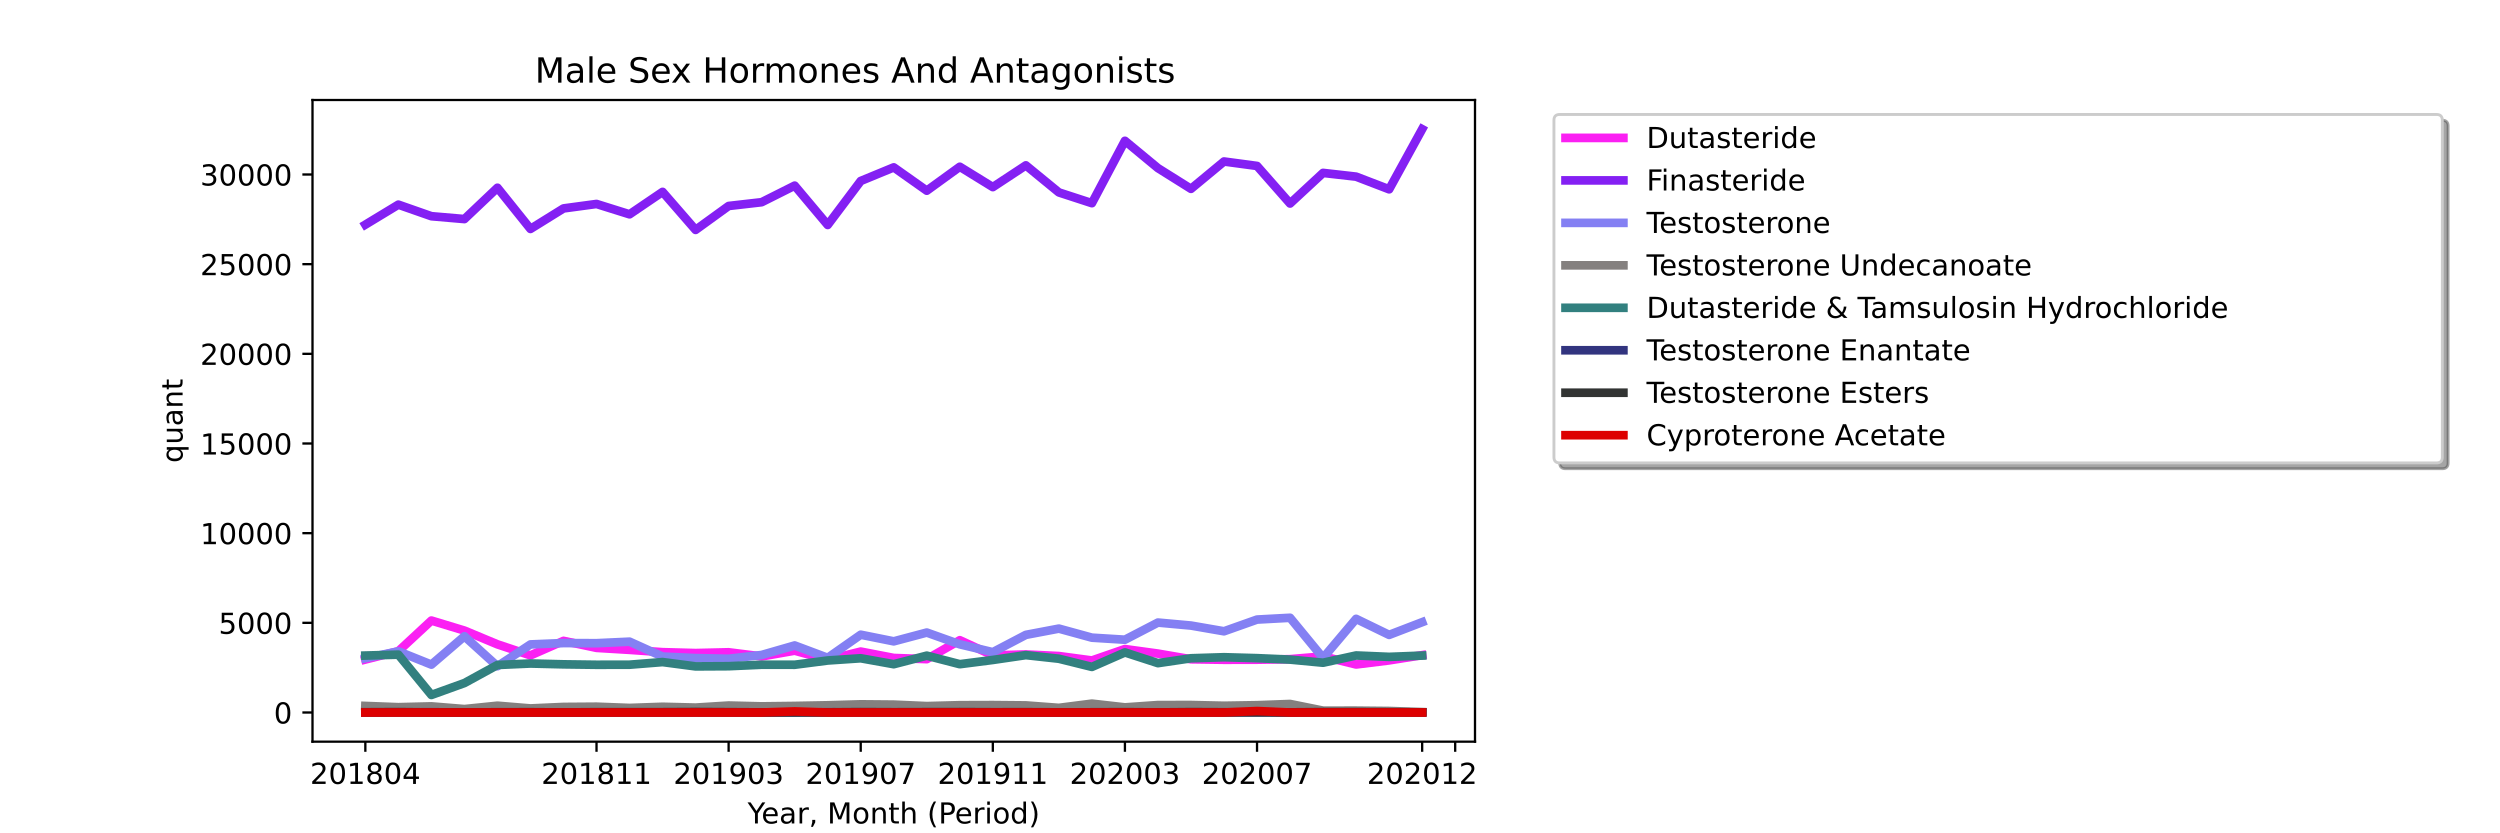 <?xml version="1.0" encoding="utf-8" standalone="no"?>
<!DOCTYPE svg PUBLIC "-//W3C//DTD SVG 1.1//EN"
  "http://www.w3.org/Graphics/SVG/1.1/DTD/svg11.dtd">
<!-- Created with matplotlib (https://matplotlib.org/) -->
<svg height="288pt" version="1.1" viewBox="0 0 864 288" width="864pt" xmlns="http://www.w3.org/2000/svg" xmlns:xlink="http://www.w3.org/1999/xlink">
 <defs>
  <style type="text/css">*{stroke-linecap:butt;stroke-linejoin:round;}</style>
 </defs>
 <g id="figure_1">
  <g id="patch_1">
   <path d="M 0 288 
L 864 288 
L 864 0 
L 0 0 
z
" style="fill:#ffffff;"/>
  </g>
  <g id="axes_1">
   <g id="patch_2">
    <path d="M 108 256.32 
L 509.76 256.32 
L 509.76 34.56 
L 108 34.56 
z
" style="fill:#ffffff;"/>
   </g>
   <g id="matplotlib.axis_1">
    <g id="xtick_1">
     <g id="line2d_1">
      <defs>
       <path d="M 0 0 
L 0 3.5 
" id="m9b68e94000" style="stroke:#000000;stroke-width:0.8;"/>
      </defs>
      <g>
       <use style="stroke:#000000;stroke-width:0.8;" x="126.262" xlink:href="#m9b68e94000" y="256.32"/>
      </g>
     </g>
     <g id="text_1">
      <!-- 201804 -->
      <g transform="translate(107.174 270.918)scale(0.1 -0.1)">
       <defs>
        <path d="M 19.188 8.297 
L 53.609 8.297 
L 53.609 0 
L 7.328 0 
L 7.328 8.297 
Q 12.938 14.109 22.625 23.891 
Q 32.328 33.688 34.812 36.531 
Q 39.547 41.844 41.422 45.531 
Q 43.312 49.219 43.312 52.781 
Q 43.312 58.594 39.234 62.25 
Q 35.156 65.922 28.609 65.922 
Q 23.969 65.922 18.812 64.312 
Q 13.672 62.703 7.812 59.422 
L 7.812 69.391 
Q 13.766 71.781 18.938 73 
Q 24.125 74.219 28.422 74.219 
Q 39.75 74.219 46.484 68.547 
Q 53.219 62.891 53.219 53.422 
Q 53.219 48.922 51.531 44.891 
Q 49.859 40.875 45.406 35.406 
Q 44.188 33.984 37.641 27.219 
Q 31.109 20.453 19.188 8.297 
z
" id="DejaVuSans-50"/>
        <path d="M 31.781 66.406 
Q 24.172 66.406 20.328 58.906 
Q 16.5 51.422 16.5 36.375 
Q 16.5 21.391 20.328 13.891 
Q 24.172 6.391 31.781 6.391 
Q 39.453 6.391 43.281 13.891 
Q 47.125 21.391 47.125 36.375 
Q 47.125 51.422 43.281 58.906 
Q 39.453 66.406 31.781 66.406 
z
M 31.781 74.219 
Q 44.047 74.219 50.516 64.516 
Q 56.984 54.828 56.984 36.375 
Q 56.984 17.969 50.516 8.266 
Q 44.047 -1.422 31.781 -1.422 
Q 19.531 -1.422 13.062 8.266 
Q 6.594 17.969 6.594 36.375 
Q 6.594 54.828 13.062 64.516 
Q 19.531 74.219 31.781 74.219 
z
" id="DejaVuSans-48"/>
        <path d="M 12.406 8.297 
L 28.516 8.297 
L 28.516 63.922 
L 10.984 60.406 
L 10.984 69.391 
L 28.422 72.906 
L 38.281 72.906 
L 38.281 8.297 
L 54.391 8.297 
L 54.391 0 
L 12.406 0 
z
" id="DejaVuSans-49"/>
        <path d="M 31.781 34.625 
Q 24.75 34.625 20.719 30.859 
Q 16.703 27.094 16.703 20.516 
Q 16.703 13.922 20.719 10.156 
Q 24.75 6.391 31.781 6.391 
Q 38.812 6.391 42.859 10.172 
Q 46.922 13.969 46.922 20.516 
Q 46.922 27.094 42.891 30.859 
Q 38.875 34.625 31.781 34.625 
z
M 21.922 38.812 
Q 15.578 40.375 12.031 44.719 
Q 8.5 49.078 8.5 55.328 
Q 8.5 64.062 14.719 69.141 
Q 20.953 74.219 31.781 74.219 
Q 42.672 74.219 48.875 69.141 
Q 55.078 64.062 55.078 55.328 
Q 55.078 49.078 51.531 44.719 
Q 48 40.375 41.703 38.812 
Q 48.828 37.156 52.797 32.312 
Q 56.781 27.484 56.781 20.516 
Q 56.781 9.906 50.312 4.234 
Q 43.844 -1.422 31.781 -1.422 
Q 19.734 -1.422 13.25 4.234 
Q 6.781 9.906 6.781 20.516 
Q 6.781 27.484 10.781 32.312 
Q 14.797 37.156 21.922 38.812 
z
M 18.312 54.391 
Q 18.312 48.734 21.844 45.562 
Q 25.391 42.391 31.781 42.391 
Q 38.141 42.391 41.719 45.562 
Q 45.312 48.734 45.312 54.391 
Q 45.312 60.062 41.719 63.234 
Q 38.141 66.406 31.781 66.406 
Q 25.391 66.406 21.844 63.234 
Q 18.312 60.062 18.312 54.391 
z
" id="DejaVuSans-56"/>
        <path d="M 37.797 64.312 
L 12.891 25.391 
L 37.797 25.391 
z
M 35.203 72.906 
L 47.609 72.906 
L 47.609 25.391 
L 58.016 25.391 
L 58.016 17.188 
L 47.609 17.188 
L 47.609 0 
L 37.797 0 
L 37.797 17.188 
L 4.891 17.188 
L 4.891 26.703 
z
" id="DejaVuSans-52"/>
       </defs>
       <use xlink:href="#DejaVuSans-50"/>
       <use x="63.623" xlink:href="#DejaVuSans-48"/>
       <use x="127.246" xlink:href="#DejaVuSans-49"/>
       <use x="190.869" xlink:href="#DejaVuSans-56"/>
       <use x="254.492" xlink:href="#DejaVuSans-48"/>
       <use x="318.115" xlink:href="#DejaVuSans-52"/>
      </g>
     </g>
    </g>
    <g id="xtick_2">
     <g id="line2d_2">
      <g>
       <use style="stroke:#000000;stroke-width:0.8;" x="206.157" xlink:href="#m9b68e94000" y="256.32"/>
      </g>
     </g>
     <g id="text_2">
      <!-- 201811 -->
      <g transform="translate(187.07 270.918)scale(0.1 -0.1)">
       <use xlink:href="#DejaVuSans-50"/>
       <use x="63.623" xlink:href="#DejaVuSans-48"/>
       <use x="127.246" xlink:href="#DejaVuSans-49"/>
       <use x="190.869" xlink:href="#DejaVuSans-56"/>
       <use x="254.492" xlink:href="#DejaVuSans-49"/>
       <use x="318.115" xlink:href="#DejaVuSans-49"/>
      </g>
     </g>
    </g>
    <g id="xtick_3">
     <g id="line2d_3">
      <g>
       <use style="stroke:#000000;stroke-width:0.8;" x="251.812" xlink:href="#m9b68e94000" y="256.32"/>
      </g>
     </g>
     <g id="text_3">
      <!-- 201903 -->
      <g transform="translate(232.724 270.918)scale(0.1 -0.1)">
       <defs>
        <path d="M 10.984 1.516 
L 10.984 10.5 
Q 14.703 8.734 18.5 7.812 
Q 22.312 6.891 25.984 6.891 
Q 35.75 6.891 40.891 13.453 
Q 46.047 20.016 46.781 33.406 
Q 43.953 29.203 39.594 26.953 
Q 35.25 24.703 29.984 24.703 
Q 19.047 24.703 12.672 31.312 
Q 6.297 37.938 6.297 49.422 
Q 6.297 60.641 12.938 67.422 
Q 19.578 74.219 30.609 74.219 
Q 43.266 74.219 49.922 64.516 
Q 56.594 54.828 56.594 36.375 
Q 56.594 19.141 48.406 8.859 
Q 40.234 -1.422 26.422 -1.422 
Q 22.703 -1.422 18.891 -0.688 
Q 15.094 0.047 10.984 1.516 
z
M 30.609 32.422 
Q 37.25 32.422 41.125 36.953 
Q 45.016 41.5 45.016 49.422 
Q 45.016 57.281 41.125 61.844 
Q 37.25 66.406 30.609 66.406 
Q 23.969 66.406 20.094 61.844 
Q 16.219 57.281 16.219 49.422 
Q 16.219 41.5 20.094 36.953 
Q 23.969 32.422 30.609 32.422 
z
" id="DejaVuSans-57"/>
        <path d="M 40.578 39.312 
Q 47.656 37.797 51.625 33 
Q 55.609 28.219 55.609 21.188 
Q 55.609 10.406 48.188 4.484 
Q 40.766 -1.422 27.094 -1.422 
Q 22.516 -1.422 17.656 -0.516 
Q 12.797 0.391 7.625 2.203 
L 7.625 11.719 
Q 11.719 9.328 16.594 8.109 
Q 21.484 6.891 26.812 6.891 
Q 36.078 6.891 40.938 10.547 
Q 45.797 14.203 45.797 21.188 
Q 45.797 27.641 41.281 31.266 
Q 36.766 34.906 28.719 34.906 
L 20.219 34.906 
L 20.219 43.016 
L 29.109 43.016 
Q 36.375 43.016 40.234 45.922 
Q 44.094 48.828 44.094 54.297 
Q 44.094 59.906 40.109 62.906 
Q 36.141 65.922 28.719 65.922 
Q 24.656 65.922 20.016 65.031 
Q 15.375 64.156 9.812 62.312 
L 9.812 71.094 
Q 15.438 72.656 20.344 73.438 
Q 25.25 74.219 29.594 74.219 
Q 40.828 74.219 47.359 69.109 
Q 53.906 64.016 53.906 55.328 
Q 53.906 49.266 50.438 45.094 
Q 46.969 40.922 40.578 39.312 
z
" id="DejaVuSans-51"/>
       </defs>
       <use xlink:href="#DejaVuSans-50"/>
       <use x="63.623" xlink:href="#DejaVuSans-48"/>
       <use x="127.246" xlink:href="#DejaVuSans-49"/>
       <use x="190.869" xlink:href="#DejaVuSans-57"/>
       <use x="254.492" xlink:href="#DejaVuSans-48"/>
       <use x="318.115" xlink:href="#DejaVuSans-51"/>
      </g>
     </g>
    </g>
    <g id="xtick_4">
     <g id="line2d_4">
      <g>
       <use style="stroke:#000000;stroke-width:0.8;" x="297.466" xlink:href="#m9b68e94000" y="256.32"/>
      </g>
     </g>
     <g id="text_4">
      <!-- 201907 -->
      <g transform="translate(278.379 270.918)scale(0.1 -0.1)">
       <defs>
        <path d="M 8.203 72.906 
L 55.078 72.906 
L 55.078 68.703 
L 28.609 0 
L 18.312 0 
L 43.219 64.594 
L 8.203 64.594 
z
" id="DejaVuSans-55"/>
       </defs>
       <use xlink:href="#DejaVuSans-50"/>
       <use x="63.623" xlink:href="#DejaVuSans-48"/>
       <use x="127.246" xlink:href="#DejaVuSans-49"/>
       <use x="190.869" xlink:href="#DejaVuSans-57"/>
       <use x="254.492" xlink:href="#DejaVuSans-48"/>
       <use x="318.115" xlink:href="#DejaVuSans-55"/>
      </g>
     </g>
    </g>
    <g id="xtick_5">
     <g id="line2d_5">
      <g>
       <use style="stroke:#000000;stroke-width:0.8;" x="343.121" xlink:href="#m9b68e94000" y="256.32"/>
      </g>
     </g>
     <g id="text_5">
      <!-- 201911 -->
      <g transform="translate(324.033 270.918)scale(0.1 -0.1)">
       <use xlink:href="#DejaVuSans-50"/>
       <use x="63.623" xlink:href="#DejaVuSans-48"/>
       <use x="127.246" xlink:href="#DejaVuSans-49"/>
       <use x="190.869" xlink:href="#DejaVuSans-57"/>
       <use x="254.492" xlink:href="#DejaVuSans-49"/>
       <use x="318.115" xlink:href="#DejaVuSans-49"/>
      </g>
     </g>
    </g>
    <g id="xtick_6">
     <g id="line2d_6">
      <g>
       <use style="stroke:#000000;stroke-width:0.8;" x="388.775" xlink:href="#m9b68e94000" y="256.32"/>
      </g>
     </g>
     <g id="text_6">
      <!-- 202003 -->
      <g transform="translate(369.688 270.918)scale(0.1 -0.1)">
       <use xlink:href="#DejaVuSans-50"/>
       <use x="63.623" xlink:href="#DejaVuSans-48"/>
       <use x="127.246" xlink:href="#DejaVuSans-50"/>
       <use x="190.869" xlink:href="#DejaVuSans-48"/>
       <use x="254.492" xlink:href="#DejaVuSans-48"/>
       <use x="318.115" xlink:href="#DejaVuSans-51"/>
      </g>
     </g>
    </g>
    <g id="xtick_7">
     <g id="line2d_7">
      <g>
       <use style="stroke:#000000;stroke-width:0.8;" x="434.43" xlink:href="#m9b68e94000" y="256.32"/>
      </g>
     </g>
     <g id="text_7">
      <!-- 202007 -->
      <g transform="translate(415.342 270.918)scale(0.1 -0.1)">
       <use xlink:href="#DejaVuSans-50"/>
       <use x="63.623" xlink:href="#DejaVuSans-48"/>
       <use x="127.246" xlink:href="#DejaVuSans-50"/>
       <use x="190.869" xlink:href="#DejaVuSans-48"/>
       <use x="254.492" xlink:href="#DejaVuSans-48"/>
       <use x="318.115" xlink:href="#DejaVuSans-55"/>
      </g>
     </g>
    </g>
    <g id="xtick_8">
     <g id="line2d_8">
      <g>
       <use style="stroke:#000000;stroke-width:0.8;" x="491.498" xlink:href="#m9b68e94000" y="256.32"/>
      </g>
     </g>
     <g id="text_8">
      <!-- 202012 -->
      <g transform="translate(472.411 270.918)scale(0.1 -0.1)">
       <use xlink:href="#DejaVuSans-50"/>
       <use x="63.623" xlink:href="#DejaVuSans-48"/>
       <use x="127.246" xlink:href="#DejaVuSans-50"/>
       <use x="190.869" xlink:href="#DejaVuSans-48"/>
       <use x="254.492" xlink:href="#DejaVuSans-49"/>
       <use x="318.115" xlink:href="#DejaVuSans-50"/>
      </g>
     </g>
    </g>
    <g id="xtick_9">
     <g id="line2d_9">
      <g>
       <use style="stroke:#000000;stroke-width:0.8;" x="502.912" xlink:href="#m9b68e94000" y="256.32"/>
      </g>
     </g>
    </g>
    <g id="text_9">
     <!-- Year, Month (Period) -->
     <g transform="translate(258.364 284.597)scale(0.1 -0.1)">
      <defs>
       <path d="M -0.203 72.906 
L 10.406 72.906 
L 30.609 42.922 
L 50.688 72.906 
L 61.281 72.906 
L 35.5 34.719 
L 35.5 0 
L 25.594 0 
L 25.594 34.719 
z
" id="DejaVuSans-89"/>
       <path d="M 56.203 29.594 
L 56.203 25.203 
L 14.891 25.203 
Q 15.484 15.922 20.484 11.062 
Q 25.484 6.203 34.422 6.203 
Q 39.594 6.203 44.453 7.469 
Q 49.312 8.734 54.109 11.281 
L 54.109 2.781 
Q 49.266 0.734 44.188 -0.344 
Q 39.109 -1.422 33.891 -1.422 
Q 20.797 -1.422 13.156 6.188 
Q 5.516 13.812 5.516 26.812 
Q 5.516 40.234 12.766 48.109 
Q 20.016 56 32.328 56 
Q 43.359 56 49.781 48.891 
Q 56.203 41.797 56.203 29.594 
z
M 47.219 32.234 
Q 47.125 39.594 43.094 43.984 
Q 39.062 48.391 32.422 48.391 
Q 24.906 48.391 20.391 44.141 
Q 15.875 39.891 15.188 32.172 
z
" id="DejaVuSans-101"/>
       <path d="M 34.281 27.484 
Q 23.391 27.484 19.188 25 
Q 14.984 22.516 14.984 16.5 
Q 14.984 11.719 18.141 8.906 
Q 21.297 6.109 26.703 6.109 
Q 34.188 6.109 38.703 11.406 
Q 43.219 16.703 43.219 25.484 
L 43.219 27.484 
z
M 52.203 31.203 
L 52.203 0 
L 43.219 0 
L 43.219 8.297 
Q 40.141 3.328 35.547 0.953 
Q 30.953 -1.422 24.312 -1.422 
Q 15.922 -1.422 10.953 3.297 
Q 6 8.016 6 15.922 
Q 6 25.141 12.172 29.828 
Q 18.359 34.516 30.609 34.516 
L 43.219 34.516 
L 43.219 35.406 
Q 43.219 41.609 39.141 45 
Q 35.062 48.391 27.688 48.391 
Q 23 48.391 18.547 47.266 
Q 14.109 46.141 10.016 43.891 
L 10.016 52.203 
Q 14.938 54.109 19.578 55.047 
Q 24.219 56 28.609 56 
Q 40.484 56 46.344 49.844 
Q 52.203 43.703 52.203 31.203 
z
" id="DejaVuSans-97"/>
       <path d="M 41.109 46.297 
Q 39.594 47.172 37.812 47.578 
Q 36.031 48 33.891 48 
Q 26.266 48 22.188 43.047 
Q 18.109 38.094 18.109 28.812 
L 18.109 0 
L 9.078 0 
L 9.078 54.688 
L 18.109 54.688 
L 18.109 46.188 
Q 20.953 51.172 25.484 53.578 
Q 30.031 56 36.531 56 
Q 37.453 56 38.578 55.875 
Q 39.703 55.766 41.062 55.516 
z
" id="DejaVuSans-114"/>
       <path d="M 11.719 12.406 
L 22.016 12.406 
L 22.016 4 
L 14.016 -11.625 
L 7.719 -11.625 
L 11.719 4 
z
" id="DejaVuSans-44"/>
       <path id="DejaVuSans-32"/>
       <path d="M 9.812 72.906 
L 24.516 72.906 
L 43.109 23.297 
L 61.812 72.906 
L 76.516 72.906 
L 76.516 0 
L 66.891 0 
L 66.891 64.016 
L 48.094 14.016 
L 38.188 14.016 
L 19.391 64.016 
L 19.391 0 
L 9.812 0 
z
" id="DejaVuSans-77"/>
       <path d="M 30.609 48.391 
Q 23.391 48.391 19.188 42.75 
Q 14.984 37.109 14.984 27.297 
Q 14.984 17.484 19.156 11.844 
Q 23.344 6.203 30.609 6.203 
Q 37.797 6.203 41.984 11.859 
Q 46.188 17.531 46.188 27.297 
Q 46.188 37.016 41.984 42.703 
Q 37.797 48.391 30.609 48.391 
z
M 30.609 56 
Q 42.328 56 49.016 48.375 
Q 55.719 40.766 55.719 27.297 
Q 55.719 13.875 49.016 6.219 
Q 42.328 -1.422 30.609 -1.422 
Q 18.844 -1.422 12.172 6.219 
Q 5.516 13.875 5.516 27.297 
Q 5.516 40.766 12.172 48.375 
Q 18.844 56 30.609 56 
z
" id="DejaVuSans-111"/>
       <path d="M 54.891 33.016 
L 54.891 0 
L 45.906 0 
L 45.906 32.719 
Q 45.906 40.484 42.875 44.328 
Q 39.844 48.188 33.797 48.188 
Q 26.516 48.188 22.312 43.547 
Q 18.109 38.922 18.109 30.906 
L 18.109 0 
L 9.078 0 
L 9.078 54.688 
L 18.109 54.688 
L 18.109 46.188 
Q 21.344 51.125 25.703 53.562 
Q 30.078 56 35.797 56 
Q 45.219 56 50.047 50.172 
Q 54.891 44.344 54.891 33.016 
z
" id="DejaVuSans-110"/>
       <path d="M 18.312 70.219 
L 18.312 54.688 
L 36.812 54.688 
L 36.812 47.703 
L 18.312 47.703 
L 18.312 18.016 
Q 18.312 11.328 20.141 9.422 
Q 21.969 7.516 27.594 7.516 
L 36.812 7.516 
L 36.812 0 
L 27.594 0 
Q 17.188 0 13.234 3.875 
Q 9.281 7.766 9.281 18.016 
L 9.281 47.703 
L 2.688 47.703 
L 2.688 54.688 
L 9.281 54.688 
L 9.281 70.219 
z
" id="DejaVuSans-116"/>
       <path d="M 54.891 33.016 
L 54.891 0 
L 45.906 0 
L 45.906 32.719 
Q 45.906 40.484 42.875 44.328 
Q 39.844 48.188 33.797 48.188 
Q 26.516 48.188 22.312 43.547 
Q 18.109 38.922 18.109 30.906 
L 18.109 0 
L 9.078 0 
L 9.078 75.984 
L 18.109 75.984 
L 18.109 46.188 
Q 21.344 51.125 25.703 53.562 
Q 30.078 56 35.797 56 
Q 45.219 56 50.047 50.172 
Q 54.891 44.344 54.891 33.016 
z
" id="DejaVuSans-104"/>
       <path d="M 31 75.875 
Q 24.469 64.656 21.281 53.656 
Q 18.109 42.672 18.109 31.391 
Q 18.109 20.125 21.312 9.062 
Q 24.516 -2 31 -13.188 
L 23.188 -13.188 
Q 15.875 -1.703 12.234 9.375 
Q 8.594 20.453 8.594 31.391 
Q 8.594 42.281 12.203 53.312 
Q 15.828 64.359 23.188 75.875 
z
" id="DejaVuSans-40"/>
       <path d="M 19.672 64.797 
L 19.672 37.406 
L 32.078 37.406 
Q 38.969 37.406 42.719 40.969 
Q 46.484 44.531 46.484 51.125 
Q 46.484 57.672 42.719 61.234 
Q 38.969 64.797 32.078 64.797 
z
M 9.812 72.906 
L 32.078 72.906 
Q 44.344 72.906 50.609 67.359 
Q 56.891 61.812 56.891 51.125 
Q 56.891 40.328 50.609 34.812 
Q 44.344 29.297 32.078 29.297 
L 19.672 29.297 
L 19.672 0 
L 9.812 0 
z
" id="DejaVuSans-80"/>
       <path d="M 9.422 54.688 
L 18.406 54.688 
L 18.406 0 
L 9.422 0 
z
M 9.422 75.984 
L 18.406 75.984 
L 18.406 64.594 
L 9.422 64.594 
z
" id="DejaVuSans-105"/>
       <path d="M 45.406 46.391 
L 45.406 75.984 
L 54.391 75.984 
L 54.391 0 
L 45.406 0 
L 45.406 8.203 
Q 42.578 3.328 38.25 0.953 
Q 33.938 -1.422 27.875 -1.422 
Q 17.969 -1.422 11.734 6.484 
Q 5.516 14.406 5.516 27.297 
Q 5.516 40.188 11.734 48.094 
Q 17.969 56 27.875 56 
Q 33.938 56 38.25 53.625 
Q 42.578 51.266 45.406 46.391 
z
M 14.797 27.297 
Q 14.797 17.391 18.875 11.75 
Q 22.953 6.109 30.078 6.109 
Q 37.203 6.109 41.297 11.75 
Q 45.406 17.391 45.406 27.297 
Q 45.406 37.203 41.297 42.844 
Q 37.203 48.484 30.078 48.484 
Q 22.953 48.484 18.875 42.844 
Q 14.797 37.203 14.797 27.297 
z
" id="DejaVuSans-100"/>
       <path d="M 8.016 75.875 
L 15.828 75.875 
Q 23.141 64.359 26.781 53.312 
Q 30.422 42.281 30.422 31.391 
Q 30.422 20.453 26.781 9.375 
Q 23.141 -1.703 15.828 -13.188 
L 8.016 -13.188 
Q 14.5 -2 17.703 9.062 
Q 20.906 20.125 20.906 31.391 
Q 20.906 42.672 17.703 53.656 
Q 14.5 64.656 8.016 75.875 
z
" id="DejaVuSans-41"/>
      </defs>
      <use xlink:href="#DejaVuSans-89"/>
      <use x="47.834" xlink:href="#DejaVuSans-101"/>
      <use x="109.357" xlink:href="#DejaVuSans-97"/>
      <use x="170.637" xlink:href="#DejaVuSans-114"/>
      <use x="211.75" xlink:href="#DejaVuSans-44"/>
      <use x="243.537" xlink:href="#DejaVuSans-32"/>
      <use x="275.324" xlink:href="#DejaVuSans-77"/>
      <use x="361.604" xlink:href="#DejaVuSans-111"/>
      <use x="422.785" xlink:href="#DejaVuSans-110"/>
      <use x="486.164" xlink:href="#DejaVuSans-116"/>
      <use x="525.373" xlink:href="#DejaVuSans-104"/>
      <use x="588.752" xlink:href="#DejaVuSans-32"/>
      <use x="620.539" xlink:href="#DejaVuSans-40"/>
      <use x="659.553" xlink:href="#DejaVuSans-80"/>
      <use x="716.23" xlink:href="#DejaVuSans-101"/>
      <use x="777.754" xlink:href="#DejaVuSans-114"/>
      <use x="818.867" xlink:href="#DejaVuSans-105"/>
      <use x="846.65" xlink:href="#DejaVuSans-111"/>
      <use x="907.832" xlink:href="#DejaVuSans-100"/>
      <use x="971.309" xlink:href="#DejaVuSans-41"/>
     </g>
    </g>
   </g>
   <g id="matplotlib.axis_2">
    <g id="ytick_1">
     <g id="line2d_10">
      <defs>
       <path d="M 0 0 
L -3.5 0 
" id="m79c2156dae" style="stroke:#000000;stroke-width:0.8;"/>
      </defs>
      <g>
       <use style="stroke:#000000;stroke-width:0.8;" x="108" xlink:href="#m79c2156dae" y="246.24"/>
      </g>
     </g>
     <g id="text_10">
      <!-- 0 -->
      <g transform="translate(94.638 250.039)scale(0.1 -0.1)">
       <use xlink:href="#DejaVuSans-48"/>
      </g>
     </g>
    </g>
    <g id="ytick_2">
     <g id="line2d_11">
      <g>
       <use style="stroke:#000000;stroke-width:0.8;" x="108" xlink:href="#m79c2156dae" y="215.252"/>
      </g>
     </g>
     <g id="text_11">
      <!-- 5000 -->
      <g transform="translate(75.55 219.051)scale(0.1 -0.1)">
       <defs>
        <path d="M 10.797 72.906 
L 49.516 72.906 
L 49.516 64.594 
L 19.828 64.594 
L 19.828 46.734 
Q 21.969 47.469 24.109 47.828 
Q 26.266 48.188 28.422 48.188 
Q 40.625 48.188 47.75 41.5 
Q 54.891 34.812 54.891 23.391 
Q 54.891 11.625 47.562 5.094 
Q 40.234 -1.422 26.906 -1.422 
Q 22.312 -1.422 17.547 -0.641 
Q 12.797 0.141 7.719 1.703 
L 7.719 11.625 
Q 12.109 9.234 16.797 8.062 
Q 21.484 6.891 26.703 6.891 
Q 35.156 6.891 40.078 11.328 
Q 45.016 15.766 45.016 23.391 
Q 45.016 31 40.078 35.438 
Q 35.156 39.891 26.703 39.891 
Q 22.75 39.891 18.812 39.016 
Q 14.891 38.141 10.797 36.281 
z
" id="DejaVuSans-53"/>
       </defs>
       <use xlink:href="#DejaVuSans-53"/>
       <use x="63.623" xlink:href="#DejaVuSans-48"/>
       <use x="127.246" xlink:href="#DejaVuSans-48"/>
       <use x="190.869" xlink:href="#DejaVuSans-48"/>
      </g>
     </g>
    </g>
    <g id="ytick_3">
     <g id="line2d_12">
      <g>
       <use style="stroke:#000000;stroke-width:0.8;" x="108" xlink:href="#m79c2156dae" y="184.265"/>
      </g>
     </g>
     <g id="text_12">
      <!-- 10000 -->
      <g transform="translate(69.188 188.064)scale(0.1 -0.1)">
       <use xlink:href="#DejaVuSans-49"/>
       <use x="63.623" xlink:href="#DejaVuSans-48"/>
       <use x="127.246" xlink:href="#DejaVuSans-48"/>
       <use x="190.869" xlink:href="#DejaVuSans-48"/>
       <use x="254.492" xlink:href="#DejaVuSans-48"/>
      </g>
     </g>
    </g>
    <g id="ytick_4">
     <g id="line2d_13">
      <g>
       <use style="stroke:#000000;stroke-width:0.8;" x="108" xlink:href="#m79c2156dae" y="153.277"/>
      </g>
     </g>
     <g id="text_13">
      <!-- 15000 -->
      <g transform="translate(69.188 157.076)scale(0.1 -0.1)">
       <use xlink:href="#DejaVuSans-49"/>
       <use x="63.623" xlink:href="#DejaVuSans-53"/>
       <use x="127.246" xlink:href="#DejaVuSans-48"/>
       <use x="190.869" xlink:href="#DejaVuSans-48"/>
       <use x="254.492" xlink:href="#DejaVuSans-48"/>
      </g>
     </g>
    </g>
    <g id="ytick_5">
     <g id="line2d_14">
      <g>
       <use style="stroke:#000000;stroke-width:0.8;" x="108" xlink:href="#m79c2156dae" y="122.289"/>
      </g>
     </g>
     <g id="text_14">
      <!-- 20000 -->
      <g transform="translate(69.188 126.088)scale(0.1 -0.1)">
       <use xlink:href="#DejaVuSans-50"/>
       <use x="63.623" xlink:href="#DejaVuSans-48"/>
       <use x="127.246" xlink:href="#DejaVuSans-48"/>
       <use x="190.869" xlink:href="#DejaVuSans-48"/>
       <use x="254.492" xlink:href="#DejaVuSans-48"/>
      </g>
     </g>
    </g>
    <g id="ytick_6">
     <g id="line2d_15">
      <g>
       <use style="stroke:#000000;stroke-width:0.8;" x="108" xlink:href="#m79c2156dae" y="91.301"/>
      </g>
     </g>
     <g id="text_15">
      <!-- 25000 -->
      <g transform="translate(69.188 95.101)scale(0.1 -0.1)">
       <use xlink:href="#DejaVuSans-50"/>
       <use x="63.623" xlink:href="#DejaVuSans-53"/>
       <use x="127.246" xlink:href="#DejaVuSans-48"/>
       <use x="190.869" xlink:href="#DejaVuSans-48"/>
       <use x="254.492" xlink:href="#DejaVuSans-48"/>
      </g>
     </g>
    </g>
    <g id="ytick_7">
     <g id="line2d_16">
      <g>
       <use style="stroke:#000000;stroke-width:0.8;" x="108" xlink:href="#m79c2156dae" y="60.314"/>
      </g>
     </g>
     <g id="text_16">
      <!-- 30000 -->
      <g transform="translate(69.188 64.113)scale(0.1 -0.1)">
       <use xlink:href="#DejaVuSans-51"/>
       <use x="63.623" xlink:href="#DejaVuSans-48"/>
       <use x="127.246" xlink:href="#DejaVuSans-48"/>
       <use x="190.869" xlink:href="#DejaVuSans-48"/>
       <use x="254.492" xlink:href="#DejaVuSans-48"/>
      </g>
     </g>
    </g>
    <g id="text_17">
     <!-- quant -->
     <g transform="translate(63.108 159.976)rotate(-90)scale(0.1 -0.1)">
      <defs>
       <path d="M 14.797 27.297 
Q 14.797 17.391 18.875 11.75 
Q 22.953 6.109 30.078 6.109 
Q 37.203 6.109 41.297 11.75 
Q 45.406 17.391 45.406 27.297 
Q 45.406 37.203 41.297 42.844 
Q 37.203 48.484 30.078 48.484 
Q 22.953 48.484 18.875 42.844 
Q 14.797 37.203 14.797 27.297 
z
M 45.406 8.203 
Q 42.578 3.328 38.25 0.953 
Q 33.938 -1.422 27.875 -1.422 
Q 17.969 -1.422 11.734 6.484 
Q 5.516 14.406 5.516 27.297 
Q 5.516 40.188 11.734 48.094 
Q 17.969 56 27.875 56 
Q 33.938 56 38.25 53.625 
Q 42.578 51.266 45.406 46.391 
L 45.406 54.688 
L 54.391 54.688 
L 54.391 -20.797 
L 45.406 -20.797 
z
" id="DejaVuSans-113"/>
       <path d="M 8.5 21.578 
L 8.5 54.688 
L 17.484 54.688 
L 17.484 21.922 
Q 17.484 14.156 20.5 10.266 
Q 23.531 6.391 29.594 6.391 
Q 36.859 6.391 41.078 11.031 
Q 45.312 15.672 45.312 23.688 
L 45.312 54.688 
L 54.297 54.688 
L 54.297 0 
L 45.312 0 
L 45.312 8.406 
Q 42.047 3.422 37.719 1 
Q 33.406 -1.422 27.688 -1.422 
Q 18.266 -1.422 13.375 4.438 
Q 8.5 10.297 8.5 21.578 
z
M 31.109 56 
z
" id="DejaVuSans-117"/>
      </defs>
      <use xlink:href="#DejaVuSans-113"/>
      <use x="63.477" xlink:href="#DejaVuSans-117"/>
      <use x="126.855" xlink:href="#DejaVuSans-97"/>
      <use x="188.135" xlink:href="#DejaVuSans-110"/>
      <use x="251.514" xlink:href="#DejaVuSans-116"/>
     </g>
    </g>
   </g>
   <g id="line2d_17">
    <path clip-path="url(#pd41f6cd6c1)" d="M 126.262 227.932 
L 137.675 225.051 
L 149.089 214.465 
L 160.503 217.93 
L 171.916 222.689 
L 183.33 226.495 
L 194.744 221.487 
L 206.157 223.904 
L 217.571 224.592 
L 228.985 225.391 
L 240.398 225.701 
L 251.812 225.429 
L 263.225 226.866 
L 274.639 224.871 
L 286.053 228.007 
L 297.466 225.187 
L 308.88 227.393 
L 320.294 227.802 
L 331.707 221.258 
L 343.121 226.507 
L 354.535 226.179 
L 365.948 226.73 
L 377.362 228.261 
L 388.775 224.313 
L 400.189 225.881 
L 411.603 227.846 
L 423.016 228.019 
L 434.43 227.994 
L 445.844 227.808 
L 457.257 226.854 
L 468.671 229.643 
L 480.085 228.23 
L 491.498 226.42 
" style="fill:none;stroke:#fb20f3;stroke-linecap:square;stroke-width:3;"/>
   </g>
   <g id="line2d_18">
    <path clip-path="url(#pd41f6cd6c1)" d="M 126.262 77.642 
L 137.675 70.725 
L 149.089 74.723 
L 160.503 75.708 
L 171.916 64.887 
L 183.33 79.117 
L 194.744 72.033 
L 206.157 70.49 
L 217.571 74.066 
L 228.985 66.319 
L 240.398 79.452 
L 251.812 71.19 
L 263.225 69.883 
L 274.639 64.156 
L 286.053 77.741 
L 297.466 62.545 
L 308.88 57.841 
L 320.294 65.904 
L 331.707 57.63 
L 343.121 64.664 
L 354.535 57.147 
L 365.948 66.499 
L 377.362 70.217 
L 388.775 48.668 
L 400.189 58.107 
L 411.603 65.265 
L 423.016 55.814 
L 434.43 57.351 
L 445.844 70.335 
L 457.257 59.756 
L 468.671 61.051 
L 480.085 65.427 
L 491.498 44.64 
" style="fill:none;stroke:#8420f3;stroke-linecap:square;stroke-width:3;"/>
   </g>
   <g id="line2d_19">
    <path clip-path="url(#pd41f6cd6c1)" d="M 126.262 227.48 
L 137.675 225.106 
L 149.089 229.693 
L 160.503 219.9 
L 171.916 230.25 
L 183.33 222.714 
L 194.744 222.243 
L 206.157 222.293 
L 217.571 221.76 
L 228.985 226.916 
L 240.398 227.437 
L 251.812 227.672 
L 263.225 226.358 
L 274.639 223.074 
L 286.053 227.35 
L 297.466 219.355 
L 308.88 221.648 
L 320.294 218.611 
L 331.707 222.677 
L 343.121 225.391 
L 354.535 219.411 
L 365.948 217.248 
L 377.362 220.378 
L 388.775 221.084 
L 400.189 215.159 
L 411.603 216.194 
L 423.016 218.171 
L 434.43 214.124 
L 445.844 213.505 
L 457.257 227.387 
L 468.671 213.876 
L 480.085 219.417 
L 491.498 215.029 
" style="fill:none;stroke:#8480f3;stroke-linecap:square;stroke-width:3;"/>
   </g>
   <g id="line2d_20">
    <path clip-path="url(#pd41f6cd6c1)" d="M 126.262 243.972 
L 137.675 244.406 
L 149.089 244.12 
L 160.503 245.056 
L 171.916 243.891 
L 183.33 244.833 
L 194.744 244.319 
L 206.157 244.232 
L 217.571 244.666 
L 228.985 244.263 
L 240.398 244.548 
L 251.812 243.835 
L 263.225 244.12 
L 274.639 243.972 
L 286.053 243.749 
L 297.466 243.414 
L 308.88 243.519 
L 320.294 244.027 
L 331.707 243.718 
L 343.121 243.68 
L 354.535 243.792 
L 365.948 244.641 
L 377.362 243.178 
L 388.775 244.468 
L 400.189 243.668 
L 411.603 243.656 
L 423.016 243.916 
L 434.43 243.718 
L 445.844 243.296 
L 457.257 245.602 
L 468.671 245.595 
L 480.085 245.713 
L 491.498 246.091 
" style="fill:none;stroke:#84807f;stroke-linecap:square;stroke-width:3;"/>
   </g>
   <g id="line2d_21">
    <path clip-path="url(#pd41f6cd6c1)" d="M 126.262 226.563 
L 137.675 226.247 
L 149.089 240.179 
L 160.503 236.064 
L 171.916 229.823 
L 183.33 229.308 
L 194.744 229.593 
L 206.157 229.748 
L 217.571 229.724 
L 228.985 228.812 
L 240.398 230.312 
L 251.812 230.244 
L 263.225 229.73 
L 274.639 229.742 
L 286.053 228.267 
L 297.466 227.499 
L 308.88 229.55 
L 320.294 226.594 
L 331.707 229.544 
L 343.121 228.081 
L 354.535 226.408 
L 365.948 227.66 
L 377.362 230.486 
L 388.775 225.478 
L 400.189 229.184 
L 411.603 227.499 
L 423.016 227.139 
L 434.43 227.461 
L 445.844 227.957 
L 457.257 229.036 
L 468.671 226.532 
L 480.085 227.015 
L 491.498 226.575 
" style="fill:none;stroke:#32807f;stroke-linecap:square;stroke-width:3;"/>
   </g>
   <g id="line2d_22">
    <path clip-path="url(#pd41f6cd6c1)" d="M 126.262 246.197 
L 137.675 246.19 
L 149.089 246.166 
L 160.503 246.197 
L 171.916 246.221 
L 183.33 246.209 
L 194.744 246.197 
L 206.157 246.197 
L 217.571 246.203 
L 228.985 246.215 
L 240.398 246.172 
L 251.812 246.19 
L 263.225 246.19 
L 274.639 246.197 
L 286.053 246.166 
L 297.466 246.197 
L 308.88 246.184 
L 320.294 246.178 
L 331.707 246.197 
L 343.121 246.203 
L 354.535 246.197 
L 365.948 246.197 
L 377.362 246.19 
L 388.775 246.197 
L 400.189 246.197 
L 411.603 246.184 
L 423.016 246.19 
L 434.43 246.184 
L 445.844 246.197 
L 457.257 246.172 
L 468.671 246.19 
L 480.085 246.209 
L 491.498 246.178 
" style="fill:none;stroke:#32347f;stroke-linecap:square;stroke-width:3;"/>
   </g>
   <g id="line2d_23">
    <path clip-path="url(#pd41f6cd6c1)" d="M 126.262 246.159 
L 137.675 246.104 
L 149.089 246.209 
L 160.503 246.203 
L 171.916 246.166 
L 183.33 246.141 
L 194.744 246.215 
L 206.157 246.135 
L 217.571 246.135 
L 228.985 246.128 
L 240.398 246.073 
L 251.812 246.135 
L 263.225 246.197 
L 274.639 246.178 
L 286.053 246.184 
L 297.466 246.104 
L 308.88 246.153 
L 320.294 246.122 
L 331.707 246.104 
L 343.121 246.153 
L 354.535 246.141 
L 365.948 246.184 
L 377.362 246.172 
L 388.775 246.128 
L 400.189 246.209 
L 411.603 246.11 
L 423.016 246.159 
L 434.43 246.153 
L 445.844 246.19 
L 457.257 246.104 
L 468.671 246.116 
L 480.085 246.153 
L 491.498 246.184 
" style="fill:none;stroke:#323433;stroke-linecap:square;stroke-width:3;"/>
   </g>
   <g id="line2d_24">
    <path clip-path="url(#pd41f6cd6c1)" d="M 126.262 246.24 
L 137.675 246.24 
L 149.089 246.24 
L 160.503 246.24 
L 171.916 246.24 
L 183.33 246.24 
L 194.744 246.24 
L 206.157 246.24 
L 217.571 246.24 
L 228.985 246.24 
L 240.398 246.24 
L 251.812 246.24 
L 263.225 246.24 
L 274.639 245.868 
L 286.053 246.24 
L 297.466 246.24 
L 308.88 246.24 
L 320.294 246.24 
L 331.707 246.24 
L 343.121 246.24 
L 354.535 246.24 
L 365.948 246.24 
L 377.362 246.24 
L 388.775 246.24 
L 400.189 246.24 
L 411.603 246.24 
L 423.016 246.24 
L 434.43 245.738 
L 445.844 246.24 
L 457.257 246.24 
L 468.671 246.24 
L 480.085 246.24 
L 491.498 246.24 
" style="fill:none;stroke:#dd0000;stroke-linecap:square;stroke-width:3;"/>
   </g>
   <g id="patch_3">
    <path d="M 108 256.32 
L 108 34.56 
" style="fill:none;stroke:#000000;stroke-linecap:square;stroke-linejoin:miter;stroke-width:0.8;"/>
   </g>
   <g id="patch_4">
    <path d="M 509.76 256.32 
L 509.76 34.56 
" style="fill:none;stroke:#000000;stroke-linecap:square;stroke-linejoin:miter;stroke-width:0.8;"/>
   </g>
   <g id="patch_5">
    <path d="M 108 256.32 
L 509.76 256.32 
" style="fill:none;stroke:#000000;stroke-linecap:square;stroke-linejoin:miter;stroke-width:0.8;"/>
   </g>
   <g id="patch_6">
    <path d="M 108 34.56 
L 509.76 34.56 
" style="fill:none;stroke:#000000;stroke-linecap:square;stroke-linejoin:miter;stroke-width:0.8;"/>
   </g>
   <g id="text_18">
    <!-- Male Sex Hormones And Antagonists        -->
    <g transform="translate(184.859 28.56)scale(0.12 -0.12)">
     <defs>
      <path d="M 9.422 75.984 
L 18.406 75.984 
L 18.406 0 
L 9.422 0 
z
" id="DejaVuSans-108"/>
      <path d="M 53.516 70.516 
L 53.516 60.891 
Q 47.906 63.578 42.922 64.891 
Q 37.938 66.219 33.297 66.219 
Q 25.25 66.219 20.875 63.094 
Q 16.5 59.969 16.5 54.203 
Q 16.5 49.359 19.406 46.891 
Q 22.312 44.438 30.422 42.922 
L 36.375 41.703 
Q 47.406 39.594 52.656 34.297 
Q 57.906 29 57.906 20.125 
Q 57.906 9.516 50.797 4.047 
Q 43.703 -1.422 29.984 -1.422 
Q 24.812 -1.422 18.969 -0.25 
Q 13.141 0.922 6.891 3.219 
L 6.891 13.375 
Q 12.891 10.016 18.656 8.297 
Q 24.422 6.594 29.984 6.594 
Q 38.422 6.594 43.016 9.906 
Q 47.609 13.234 47.609 19.391 
Q 47.609 24.75 44.312 27.781 
Q 41.016 30.812 33.5 32.328 
L 27.484 33.5 
Q 16.453 35.688 11.516 40.375 
Q 6.594 45.062 6.594 53.422 
Q 6.594 63.094 13.406 68.656 
Q 20.219 74.219 32.172 74.219 
Q 37.312 74.219 42.625 73.281 
Q 47.953 72.359 53.516 70.516 
z
" id="DejaVuSans-83"/>
      <path d="M 54.891 54.688 
L 35.109 28.078 
L 55.906 0 
L 45.312 0 
L 29.391 21.484 
L 13.484 0 
L 2.875 0 
L 24.125 28.609 
L 4.688 54.688 
L 15.281 54.688 
L 29.781 35.203 
L 44.281 54.688 
z
" id="DejaVuSans-120"/>
      <path d="M 9.812 72.906 
L 19.672 72.906 
L 19.672 43.016 
L 55.516 43.016 
L 55.516 72.906 
L 65.375 72.906 
L 65.375 0 
L 55.516 0 
L 55.516 34.719 
L 19.672 34.719 
L 19.672 0 
L 9.812 0 
z
" id="DejaVuSans-72"/>
      <path d="M 52 44.188 
Q 55.375 50.25 60.062 53.125 
Q 64.75 56 71.094 56 
Q 79.641 56 84.281 50.016 
Q 88.922 44.047 88.922 33.016 
L 88.922 0 
L 79.891 0 
L 79.891 32.719 
Q 79.891 40.578 77.094 44.375 
Q 74.312 48.188 68.609 48.188 
Q 61.625 48.188 57.562 43.547 
Q 53.516 38.922 53.516 30.906 
L 53.516 0 
L 44.484 0 
L 44.484 32.719 
Q 44.484 40.625 41.703 44.406 
Q 38.922 48.188 33.109 48.188 
Q 26.219 48.188 22.156 43.531 
Q 18.109 38.875 18.109 30.906 
L 18.109 0 
L 9.078 0 
L 9.078 54.688 
L 18.109 54.688 
L 18.109 46.188 
Q 21.188 51.219 25.484 53.609 
Q 29.781 56 35.688 56 
Q 41.656 56 45.828 52.969 
Q 50 49.953 52 44.188 
z
" id="DejaVuSans-109"/>
      <path d="M 44.281 53.078 
L 44.281 44.578 
Q 40.484 46.531 36.375 47.5 
Q 32.281 48.484 27.875 48.484 
Q 21.188 48.484 17.844 46.438 
Q 14.5 44.391 14.5 40.281 
Q 14.5 37.156 16.891 35.375 
Q 19.281 33.594 26.516 31.984 
L 29.594 31.297 
Q 39.156 29.25 43.188 25.516 
Q 47.219 21.781 47.219 15.094 
Q 47.219 7.469 41.188 3.016 
Q 35.156 -1.422 24.609 -1.422 
Q 20.219 -1.422 15.453 -0.562 
Q 10.688 0.297 5.422 2 
L 5.422 11.281 
Q 10.406 8.688 15.234 7.391 
Q 20.062 6.109 24.812 6.109 
Q 31.156 6.109 34.562 8.281 
Q 37.984 10.453 37.984 14.406 
Q 37.984 18.062 35.516 20.016 
Q 33.062 21.969 24.703 23.781 
L 21.578 24.516 
Q 13.234 26.266 9.516 29.906 
Q 5.812 33.547 5.812 39.891 
Q 5.812 47.609 11.281 51.797 
Q 16.75 56 26.812 56 
Q 31.781 56 36.172 55.266 
Q 40.578 54.547 44.281 53.078 
z
" id="DejaVuSans-115"/>
      <path d="M 34.188 63.188 
L 20.797 26.906 
L 47.609 26.906 
z
M 28.609 72.906 
L 39.797 72.906 
L 67.578 0 
L 57.328 0 
L 50.688 18.703 
L 17.828 18.703 
L 11.188 0 
L 0.781 0 
z
" id="DejaVuSans-65"/>
      <path d="M 45.406 27.984 
Q 45.406 37.75 41.375 43.109 
Q 37.359 48.484 30.078 48.484 
Q 22.859 48.484 18.828 43.109 
Q 14.797 37.75 14.797 27.984 
Q 14.797 18.266 18.828 12.891 
Q 22.859 7.516 30.078 7.516 
Q 37.359 7.516 41.375 12.891 
Q 45.406 18.266 45.406 27.984 
z
M 54.391 6.781 
Q 54.391 -7.172 48.188 -13.984 
Q 42 -20.797 29.203 -20.797 
Q 24.469 -20.797 20.266 -20.094 
Q 16.062 -19.391 12.109 -17.922 
L 12.109 -9.188 
Q 16.062 -11.328 19.922 -12.344 
Q 23.781 -13.375 27.781 -13.375 
Q 36.625 -13.375 41.016 -8.766 
Q 45.406 -4.156 45.406 5.172 
L 45.406 9.625 
Q 42.625 4.781 38.281 2.391 
Q 33.938 0 27.875 0 
Q 17.828 0 11.672 7.656 
Q 5.516 15.328 5.516 27.984 
Q 5.516 40.672 11.672 48.328 
Q 17.828 56 27.875 56 
Q 33.938 56 38.281 53.609 
Q 42.625 51.219 45.406 46.391 
L 45.406 54.688 
L 54.391 54.688 
z
" id="DejaVuSans-103"/>
     </defs>
     <use xlink:href="#DejaVuSans-77"/>
     <use x="86.279" xlink:href="#DejaVuSans-97"/>
     <use x="147.559" xlink:href="#DejaVuSans-108"/>
     <use x="175.342" xlink:href="#DejaVuSans-101"/>
     <use x="236.865" xlink:href="#DejaVuSans-32"/>
     <use x="268.652" xlink:href="#DejaVuSans-83"/>
     <use x="332.129" xlink:href="#DejaVuSans-101"/>
     <use x="391.902" xlink:href="#DejaVuSans-120"/>
     <use x="451.082" xlink:href="#DejaVuSans-32"/>
     <use x="482.869" xlink:href="#DejaVuSans-72"/>
     <use x="558.064" xlink:href="#DejaVuSans-111"/>
     <use x="619.246" xlink:href="#DejaVuSans-114"/>
     <use x="658.609" xlink:href="#DejaVuSans-109"/>
     <use x="756.021" xlink:href="#DejaVuSans-111"/>
     <use x="817.203" xlink:href="#DejaVuSans-110"/>
     <use x="880.582" xlink:href="#DejaVuSans-101"/>
     <use x="942.105" xlink:href="#DejaVuSans-115"/>
     <use x="994.205" xlink:href="#DejaVuSans-32"/>
     <use x="1025.992" xlink:href="#DejaVuSans-65"/>
     <use x="1094.4" xlink:href="#DejaVuSans-110"/>
     <use x="1157.779" xlink:href="#DejaVuSans-100"/>
     <use x="1221.256" xlink:href="#DejaVuSans-32"/>
     <use x="1253.043" xlink:href="#DejaVuSans-65"/>
     <use x="1321.451" xlink:href="#DejaVuSans-110"/>
     <use x="1384.83" xlink:href="#DejaVuSans-116"/>
     <use x="1424.039" xlink:href="#DejaVuSans-97"/>
     <use x="1485.318" xlink:href="#DejaVuSans-103"/>
     <use x="1548.795" xlink:href="#DejaVuSans-111"/>
     <use x="1609.977" xlink:href="#DejaVuSans-110"/>
     <use x="1673.355" xlink:href="#DejaVuSans-105"/>
     <use x="1701.139" xlink:href="#DejaVuSans-115"/>
     <use x="1753.238" xlink:href="#DejaVuSans-116"/>
     <use x="1792.447" xlink:href="#DejaVuSans-115"/>
     <use x="1844.547" xlink:href="#DejaVuSans-32"/>
     <use x="1876.334" xlink:href="#DejaVuSans-32"/>
     <use x="1908.121" xlink:href="#DejaVuSans-32"/>
     <use x="1939.908" xlink:href="#DejaVuSans-32"/>
     <use x="1971.695" xlink:href="#DejaVuSans-32"/>
     <use x="2003.482" xlink:href="#DejaVuSans-32"/>
     <use x="2035.27" xlink:href="#DejaVuSans-32"/>
    </g>
   </g>
   <g id="legend_1">
    <g id="patch_7">
     <path d="M 541.041 161.985 
L 844.063 161.985 
Q 846.063 161.985 846.063 159.985 
L 846.063 43.56 
Q 846.063 41.56 844.063 41.56 
L 541.041 41.56 
Q 539.041 41.56 539.041 43.56 
L 539.041 159.985 
Q 539.041 161.985 541.041 161.985 
z
" style="fill:#4c4c4c;opacity:0.5;stroke:#4c4c4c;stroke-linejoin:miter;"/>
    </g>
    <g id="patch_8">
     <path d="M 539.041 159.985 
L 842.063 159.985 
Q 844.063 159.985 844.063 157.985 
L 844.063 41.56 
Q 844.063 39.56 842.063 39.56 
L 539.041 39.56 
Q 537.041 39.56 537.041 41.56 
L 537.041 157.985 
Q 537.041 159.985 539.041 159.985 
z
" style="fill:#ffffff;stroke:#cccccc;stroke-linejoin:miter;"/>
    </g>
    <g id="line2d_25">
     <path d="M 541.041 47.658 
L 561.041 47.658 
" style="fill:none;stroke:#fb20f3;stroke-linecap:square;stroke-width:3;"/>
    </g>
    <g id="line2d_26"/>
    <g id="text_19">
     <!-- Dutasteride                                                  -->
     <g transform="translate(569.041 51.158)scale(0.1 -0.1)">
      <defs>
       <path d="M 19.672 64.797 
L 19.672 8.109 
L 31.594 8.109 
Q 46.688 8.109 53.688 14.938 
Q 60.688 21.781 60.688 36.531 
Q 60.688 51.172 53.688 57.984 
Q 46.688 64.797 31.594 64.797 
z
M 9.812 72.906 
L 30.078 72.906 
Q 51.266 72.906 61.172 64.094 
Q 71.094 55.281 71.094 36.531 
Q 71.094 17.672 61.125 8.828 
Q 51.172 0 30.078 0 
L 9.812 0 
z
" id="DejaVuSans-68"/>
      </defs>
      <use xlink:href="#DejaVuSans-68"/>
      <use x="77.002" xlink:href="#DejaVuSans-117"/>
      <use x="140.381" xlink:href="#DejaVuSans-116"/>
      <use x="179.59" xlink:href="#DejaVuSans-97"/>
      <use x="240.869" xlink:href="#DejaVuSans-115"/>
      <use x="292.969" xlink:href="#DejaVuSans-116"/>
      <use x="332.178" xlink:href="#DejaVuSans-101"/>
      <use x="393.701" xlink:href="#DejaVuSans-114"/>
      <use x="434.814" xlink:href="#DejaVuSans-105"/>
      <use x="462.598" xlink:href="#DejaVuSans-100"/>
      <use x="526.074" xlink:href="#DejaVuSans-101"/>
      <use x="587.598" xlink:href="#DejaVuSans-32"/>
      <use x="619.385" xlink:href="#DejaVuSans-32"/>
      <use x="651.172" xlink:href="#DejaVuSans-32"/>
      <use x="682.959" xlink:href="#DejaVuSans-32"/>
      <use x="714.746" xlink:href="#DejaVuSans-32"/>
      <use x="746.533" xlink:href="#DejaVuSans-32"/>
      <use x="778.32" xlink:href="#DejaVuSans-32"/>
      <use x="810.107" xlink:href="#DejaVuSans-32"/>
      <use x="841.895" xlink:href="#DejaVuSans-32"/>
      <use x="873.682" xlink:href="#DejaVuSans-32"/>
      <use x="905.469" xlink:href="#DejaVuSans-32"/>
      <use x="937.256" xlink:href="#DejaVuSans-32"/>
      <use x="969.043" xlink:href="#DejaVuSans-32"/>
      <use x="1000.83" xlink:href="#DejaVuSans-32"/>
      <use x="1032.617" xlink:href="#DejaVuSans-32"/>
      <use x="1064.404" xlink:href="#DejaVuSans-32"/>
      <use x="1096.191" xlink:href="#DejaVuSans-32"/>
      <use x="1127.979" xlink:href="#DejaVuSans-32"/>
      <use x="1159.766" xlink:href="#DejaVuSans-32"/>
      <use x="1191.553" xlink:href="#DejaVuSans-32"/>
      <use x="1223.34" xlink:href="#DejaVuSans-32"/>
      <use x="1255.127" xlink:href="#DejaVuSans-32"/>
      <use x="1286.914" xlink:href="#DejaVuSans-32"/>
      <use x="1318.701" xlink:href="#DejaVuSans-32"/>
      <use x="1350.488" xlink:href="#DejaVuSans-32"/>
      <use x="1382.275" xlink:href="#DejaVuSans-32"/>
      <use x="1414.062" xlink:href="#DejaVuSans-32"/>
      <use x="1445.85" xlink:href="#DejaVuSans-32"/>
      <use x="1477.637" xlink:href="#DejaVuSans-32"/>
      <use x="1509.424" xlink:href="#DejaVuSans-32"/>
      <use x="1541.211" xlink:href="#DejaVuSans-32"/>
      <use x="1572.998" xlink:href="#DejaVuSans-32"/>
      <use x="1604.785" xlink:href="#DejaVuSans-32"/>
      <use x="1636.572" xlink:href="#DejaVuSans-32"/>
      <use x="1668.359" xlink:href="#DejaVuSans-32"/>
      <use x="1700.146" xlink:href="#DejaVuSans-32"/>
      <use x="1731.934" xlink:href="#DejaVuSans-32"/>
      <use x="1763.721" xlink:href="#DejaVuSans-32"/>
      <use x="1795.508" xlink:href="#DejaVuSans-32"/>
      <use x="1827.295" xlink:href="#DejaVuSans-32"/>
      <use x="1859.082" xlink:href="#DejaVuSans-32"/>
      <use x="1890.869" xlink:href="#DejaVuSans-32"/>
      <use x="1922.656" xlink:href="#DejaVuSans-32"/>
      <use x="1954.443" xlink:href="#DejaVuSans-32"/>
      <use x="1986.23" xlink:href="#DejaVuSans-32"/>
      <use x="2018.018" xlink:href="#DejaVuSans-32"/>
      <use x="2049.805" xlink:href="#DejaVuSans-32"/>
      <use x="2081.592" xlink:href="#DejaVuSans-32"/>
      <use x="2113.379" xlink:href="#DejaVuSans-32"/>
     </g>
    </g>
    <g id="line2d_27">
     <path d="M 541.041 62.337 
L 561.041 62.337 
" style="fill:none;stroke:#8420f3;stroke-linecap:square;stroke-width:3;"/>
    </g>
    <g id="line2d_28"/>
    <g id="text_20">
     <!-- Finasteride                                                  -->
     <g transform="translate(569.041 65.837)scale(0.1 -0.1)">
      <defs>
       <path d="M 9.812 72.906 
L 51.703 72.906 
L 51.703 64.594 
L 19.672 64.594 
L 19.672 43.109 
L 48.578 43.109 
L 48.578 34.812 
L 19.672 34.812 
L 19.672 0 
L 9.812 0 
z
" id="DejaVuSans-70"/>
      </defs>
      <use xlink:href="#DejaVuSans-70"/>
      <use x="50.27" xlink:href="#DejaVuSans-105"/>
      <use x="78.053" xlink:href="#DejaVuSans-110"/>
      <use x="141.432" xlink:href="#DejaVuSans-97"/>
      <use x="202.711" xlink:href="#DejaVuSans-115"/>
      <use x="254.811" xlink:href="#DejaVuSans-116"/>
      <use x="294.02" xlink:href="#DejaVuSans-101"/>
      <use x="355.543" xlink:href="#DejaVuSans-114"/>
      <use x="396.656" xlink:href="#DejaVuSans-105"/>
      <use x="424.439" xlink:href="#DejaVuSans-100"/>
      <use x="487.916" xlink:href="#DejaVuSans-101"/>
      <use x="549.439" xlink:href="#DejaVuSans-32"/>
      <use x="581.227" xlink:href="#DejaVuSans-32"/>
      <use x="613.014" xlink:href="#DejaVuSans-32"/>
      <use x="644.801" xlink:href="#DejaVuSans-32"/>
      <use x="676.588" xlink:href="#DejaVuSans-32"/>
      <use x="708.375" xlink:href="#DejaVuSans-32"/>
      <use x="740.162" xlink:href="#DejaVuSans-32"/>
      <use x="771.949" xlink:href="#DejaVuSans-32"/>
      <use x="803.736" xlink:href="#DejaVuSans-32"/>
      <use x="835.523" xlink:href="#DejaVuSans-32"/>
      <use x="867.311" xlink:href="#DejaVuSans-32"/>
      <use x="899.098" xlink:href="#DejaVuSans-32"/>
      <use x="930.885" xlink:href="#DejaVuSans-32"/>
      <use x="962.672" xlink:href="#DejaVuSans-32"/>
      <use x="994.459" xlink:href="#DejaVuSans-32"/>
      <use x="1026.246" xlink:href="#DejaVuSans-32"/>
      <use x="1058.033" xlink:href="#DejaVuSans-32"/>
      <use x="1089.82" xlink:href="#DejaVuSans-32"/>
      <use x="1121.607" xlink:href="#DejaVuSans-32"/>
      <use x="1153.395" xlink:href="#DejaVuSans-32"/>
      <use x="1185.182" xlink:href="#DejaVuSans-32"/>
      <use x="1216.969" xlink:href="#DejaVuSans-32"/>
      <use x="1248.756" xlink:href="#DejaVuSans-32"/>
      <use x="1280.543" xlink:href="#DejaVuSans-32"/>
      <use x="1312.33" xlink:href="#DejaVuSans-32"/>
      <use x="1344.117" xlink:href="#DejaVuSans-32"/>
      <use x="1375.904" xlink:href="#DejaVuSans-32"/>
      <use x="1407.691" xlink:href="#DejaVuSans-32"/>
      <use x="1439.479" xlink:href="#DejaVuSans-32"/>
      <use x="1471.266" xlink:href="#DejaVuSans-32"/>
      <use x="1503.053" xlink:href="#DejaVuSans-32"/>
      <use x="1534.84" xlink:href="#DejaVuSans-32"/>
      <use x="1566.627" xlink:href="#DejaVuSans-32"/>
      <use x="1598.414" xlink:href="#DejaVuSans-32"/>
      <use x="1630.201" xlink:href="#DejaVuSans-32"/>
      <use x="1661.988" xlink:href="#DejaVuSans-32"/>
      <use x="1693.775" xlink:href="#DejaVuSans-32"/>
      <use x="1725.562" xlink:href="#DejaVuSans-32"/>
      <use x="1757.35" xlink:href="#DejaVuSans-32"/>
      <use x="1789.137" xlink:href="#DejaVuSans-32"/>
      <use x="1820.924" xlink:href="#DejaVuSans-32"/>
      <use x="1852.711" xlink:href="#DejaVuSans-32"/>
      <use x="1884.498" xlink:href="#DejaVuSans-32"/>
      <use x="1916.285" xlink:href="#DejaVuSans-32"/>
      <use x="1948.072" xlink:href="#DejaVuSans-32"/>
      <use x="1979.859" xlink:href="#DejaVuSans-32"/>
      <use x="2011.646" xlink:href="#DejaVuSans-32"/>
      <use x="2043.434" xlink:href="#DejaVuSans-32"/>
      <use x="2075.221" xlink:href="#DejaVuSans-32"/>
     </g>
    </g>
    <g id="line2d_29">
     <path d="M 541.041 77.015 
L 561.041 77.015 
" style="fill:none;stroke:#8480f3;stroke-linecap:square;stroke-width:3;"/>
    </g>
    <g id="line2d_30"/>
    <g id="text_21">
     <!-- Testosterone                                                 -->
     <g transform="translate(569.041 80.515)scale(0.1 -0.1)">
      <defs>
       <path d="M -0.297 72.906 
L 61.375 72.906 
L 61.375 64.594 
L 35.5 64.594 
L 35.5 0 
L 25.594 0 
L 25.594 64.594 
L -0.297 64.594 
z
" id="DejaVuSans-84"/>
      </defs>
      <use xlink:href="#DejaVuSans-84"/>
      <use x="44.084" xlink:href="#DejaVuSans-101"/>
      <use x="105.607" xlink:href="#DejaVuSans-115"/>
      <use x="157.707" xlink:href="#DejaVuSans-116"/>
      <use x="196.916" xlink:href="#DejaVuSans-111"/>
      <use x="258.098" xlink:href="#DejaVuSans-115"/>
      <use x="310.197" xlink:href="#DejaVuSans-116"/>
      <use x="349.406" xlink:href="#DejaVuSans-101"/>
      <use x="410.93" xlink:href="#DejaVuSans-114"/>
      <use x="449.793" xlink:href="#DejaVuSans-111"/>
      <use x="510.975" xlink:href="#DejaVuSans-110"/>
      <use x="574.354" xlink:href="#DejaVuSans-101"/>
      <use x="635.877" xlink:href="#DejaVuSans-32"/>
      <use x="667.664" xlink:href="#DejaVuSans-32"/>
      <use x="699.451" xlink:href="#DejaVuSans-32"/>
      <use x="731.238" xlink:href="#DejaVuSans-32"/>
      <use x="763.025" xlink:href="#DejaVuSans-32"/>
      <use x="794.812" xlink:href="#DejaVuSans-32"/>
      <use x="826.6" xlink:href="#DejaVuSans-32"/>
      <use x="858.387" xlink:href="#DejaVuSans-32"/>
      <use x="890.174" xlink:href="#DejaVuSans-32"/>
      <use x="921.961" xlink:href="#DejaVuSans-32"/>
      <use x="953.748" xlink:href="#DejaVuSans-32"/>
      <use x="985.535" xlink:href="#DejaVuSans-32"/>
      <use x="1017.322" xlink:href="#DejaVuSans-32"/>
      <use x="1049.109" xlink:href="#DejaVuSans-32"/>
      <use x="1080.896" xlink:href="#DejaVuSans-32"/>
      <use x="1112.684" xlink:href="#DejaVuSans-32"/>
      <use x="1144.471" xlink:href="#DejaVuSans-32"/>
      <use x="1176.258" xlink:href="#DejaVuSans-32"/>
      <use x="1208.045" xlink:href="#DejaVuSans-32"/>
      <use x="1239.832" xlink:href="#DejaVuSans-32"/>
      <use x="1271.619" xlink:href="#DejaVuSans-32"/>
      <use x="1303.406" xlink:href="#DejaVuSans-32"/>
      <use x="1335.193" xlink:href="#DejaVuSans-32"/>
      <use x="1366.98" xlink:href="#DejaVuSans-32"/>
      <use x="1398.768" xlink:href="#DejaVuSans-32"/>
      <use x="1430.555" xlink:href="#DejaVuSans-32"/>
      <use x="1462.342" xlink:href="#DejaVuSans-32"/>
      <use x="1494.129" xlink:href="#DejaVuSans-32"/>
      <use x="1525.916" xlink:href="#DejaVuSans-32"/>
      <use x="1557.703" xlink:href="#DejaVuSans-32"/>
      <use x="1589.49" xlink:href="#DejaVuSans-32"/>
      <use x="1621.277" xlink:href="#DejaVuSans-32"/>
      <use x="1653.064" xlink:href="#DejaVuSans-32"/>
      <use x="1684.852" xlink:href="#DejaVuSans-32"/>
      <use x="1716.639" xlink:href="#DejaVuSans-32"/>
      <use x="1748.426" xlink:href="#DejaVuSans-32"/>
      <use x="1780.213" xlink:href="#DejaVuSans-32"/>
      <use x="1812" xlink:href="#DejaVuSans-32"/>
      <use x="1843.787" xlink:href="#DejaVuSans-32"/>
      <use x="1875.574" xlink:href="#DejaVuSans-32"/>
      <use x="1907.361" xlink:href="#DejaVuSans-32"/>
      <use x="1939.148" xlink:href="#DejaVuSans-32"/>
      <use x="1970.936" xlink:href="#DejaVuSans-32"/>
      <use x="2002.723" xlink:href="#DejaVuSans-32"/>
      <use x="2034.51" xlink:href="#DejaVuSans-32"/>
      <use x="2066.297" xlink:href="#DejaVuSans-32"/>
      <use x="2098.084" xlink:href="#DejaVuSans-32"/>
      <use x="2129.871" xlink:href="#DejaVuSans-32"/>
     </g>
    </g>
    <g id="line2d_31">
     <path d="M 541.041 91.693 
L 561.041 91.693 
" style="fill:none;stroke:#84807f;stroke-linecap:square;stroke-width:3;"/>
    </g>
    <g id="line2d_32"/>
    <g id="text_22">
     <!-- Testosterone Undecanoate                                     -->
     <g transform="translate(569.041 95.193)scale(0.1 -0.1)">
      <defs>
       <path d="M 8.688 72.906 
L 18.609 72.906 
L 18.609 28.609 
Q 18.609 16.891 22.844 11.734 
Q 27.094 6.594 36.625 6.594 
Q 46.094 6.594 50.344 11.734 
Q 54.594 16.891 54.594 28.609 
L 54.594 72.906 
L 64.5 72.906 
L 64.5 27.391 
Q 64.5 13.141 57.438 5.859 
Q 50.391 -1.422 36.625 -1.422 
Q 22.797 -1.422 15.734 5.859 
Q 8.688 13.141 8.688 27.391 
z
" id="DejaVuSans-85"/>
       <path d="M 48.781 52.594 
L 48.781 44.188 
Q 44.969 46.297 41.141 47.344 
Q 37.312 48.391 33.406 48.391 
Q 24.656 48.391 19.812 42.844 
Q 14.984 37.312 14.984 27.297 
Q 14.984 17.281 19.812 11.734 
Q 24.656 6.203 33.406 6.203 
Q 37.312 6.203 41.141 7.25 
Q 44.969 8.297 48.781 10.406 
L 48.781 2.094 
Q 45.016 0.344 40.984 -0.531 
Q 36.969 -1.422 32.422 -1.422 
Q 20.062 -1.422 12.781 6.344 
Q 5.516 14.109 5.516 27.297 
Q 5.516 40.672 12.859 48.328 
Q 20.219 56 33.016 56 
Q 37.156 56 41.109 55.141 
Q 45.062 54.297 48.781 52.594 
z
" id="DejaVuSans-99"/>
      </defs>
      <use xlink:href="#DejaVuSans-84"/>
      <use x="44.084" xlink:href="#DejaVuSans-101"/>
      <use x="105.607" xlink:href="#DejaVuSans-115"/>
      <use x="157.707" xlink:href="#DejaVuSans-116"/>
      <use x="196.916" xlink:href="#DejaVuSans-111"/>
      <use x="258.098" xlink:href="#DejaVuSans-115"/>
      <use x="310.197" xlink:href="#DejaVuSans-116"/>
      <use x="349.406" xlink:href="#DejaVuSans-101"/>
      <use x="410.93" xlink:href="#DejaVuSans-114"/>
      <use x="449.793" xlink:href="#DejaVuSans-111"/>
      <use x="510.975" xlink:href="#DejaVuSans-110"/>
      <use x="574.354" xlink:href="#DejaVuSans-101"/>
      <use x="635.877" xlink:href="#DejaVuSans-32"/>
      <use x="667.664" xlink:href="#DejaVuSans-85"/>
      <use x="740.857" xlink:href="#DejaVuSans-110"/>
      <use x="804.236" xlink:href="#DejaVuSans-100"/>
      <use x="867.713" xlink:href="#DejaVuSans-101"/>
      <use x="929.236" xlink:href="#DejaVuSans-99"/>
      <use x="984.217" xlink:href="#DejaVuSans-97"/>
      <use x="1045.496" xlink:href="#DejaVuSans-110"/>
      <use x="1108.875" xlink:href="#DejaVuSans-111"/>
      <use x="1170.057" xlink:href="#DejaVuSans-97"/>
      <use x="1231.336" xlink:href="#DejaVuSans-116"/>
      <use x="1270.545" xlink:href="#DejaVuSans-101"/>
      <use x="1332.068" xlink:href="#DejaVuSans-32"/>
      <use x="1363.855" xlink:href="#DejaVuSans-32"/>
      <use x="1395.643" xlink:href="#DejaVuSans-32"/>
      <use x="1427.43" xlink:href="#DejaVuSans-32"/>
      <use x="1459.217" xlink:href="#DejaVuSans-32"/>
      <use x="1491.004" xlink:href="#DejaVuSans-32"/>
      <use x="1522.791" xlink:href="#DejaVuSans-32"/>
      <use x="1554.578" xlink:href="#DejaVuSans-32"/>
      <use x="1586.365" xlink:href="#DejaVuSans-32"/>
      <use x="1618.152" xlink:href="#DejaVuSans-32"/>
      <use x="1649.939" xlink:href="#DejaVuSans-32"/>
      <use x="1681.727" xlink:href="#DejaVuSans-32"/>
      <use x="1713.514" xlink:href="#DejaVuSans-32"/>
      <use x="1745.301" xlink:href="#DejaVuSans-32"/>
      <use x="1777.088" xlink:href="#DejaVuSans-32"/>
      <use x="1808.875" xlink:href="#DejaVuSans-32"/>
      <use x="1840.662" xlink:href="#DejaVuSans-32"/>
      <use x="1872.449" xlink:href="#DejaVuSans-32"/>
      <use x="1904.236" xlink:href="#DejaVuSans-32"/>
      <use x="1936.023" xlink:href="#DejaVuSans-32"/>
      <use x="1967.811" xlink:href="#DejaVuSans-32"/>
      <use x="1999.598" xlink:href="#DejaVuSans-32"/>
      <use x="2031.385" xlink:href="#DejaVuSans-32"/>
      <use x="2063.172" xlink:href="#DejaVuSans-32"/>
      <use x="2094.959" xlink:href="#DejaVuSans-32"/>
      <use x="2126.746" xlink:href="#DejaVuSans-32"/>
      <use x="2158.533" xlink:href="#DejaVuSans-32"/>
      <use x="2190.32" xlink:href="#DejaVuSans-32"/>
      <use x="2222.107" xlink:href="#DejaVuSans-32"/>
      <use x="2253.895" xlink:href="#DejaVuSans-32"/>
      <use x="2285.682" xlink:href="#DejaVuSans-32"/>
      <use x="2317.469" xlink:href="#DejaVuSans-32"/>
      <use x="2349.256" xlink:href="#DejaVuSans-32"/>
      <use x="2381.043" xlink:href="#DejaVuSans-32"/>
      <use x="2412.83" xlink:href="#DejaVuSans-32"/>
      <use x="2444.617" xlink:href="#DejaVuSans-32"/>
     </g>
    </g>
    <g id="line2d_33">
     <path d="M 541.041 106.371 
L 561.041 106.371 
" style="fill:none;stroke:#32807f;stroke-linecap:square;stroke-width:3;"/>
    </g>
    <g id="line2d_34"/>
    <g id="text_23">
     <!-- Dutasteride &amp; Tamsulosin Hydrochloride                       -->
     <g transform="translate(569.041 109.871)scale(0.1 -0.1)">
      <defs>
       <path d="M 24.312 39.203 
Q 19.875 35.25 17.797 31.312 
Q 15.719 27.391 15.719 23.094 
Q 15.719 15.969 20.891 11.234 
Q 26.078 6.5 33.891 6.5 
Q 38.531 6.5 42.578 8.031 
Q 46.625 9.578 50.203 12.703 
z
M 31.203 44.672 
L 56 19.281 
Q 58.891 23.641 60.5 28.594 
Q 62.109 33.547 62.406 39.109 
L 71.484 39.109 
Q 70.906 32.672 68.359 26.359 
Q 65.828 20.062 61.281 13.922 
L 74.906 0 
L 62.594 0 
L 55.609 7.172 
Q 50.531 2.828 44.969 0.703 
Q 39.406 -1.422 33.016 -1.422 
Q 21.234 -1.422 13.766 5.297 
Q 6.297 12.016 6.297 22.516 
Q 6.297 28.766 9.562 34.25 
Q 12.844 39.75 19.391 44.578 
Q 17.047 47.656 15.812 50.703 
Q 14.594 53.766 14.594 56.688 
Q 14.594 64.594 20.016 69.406 
Q 25.438 74.219 34.422 74.219 
Q 38.484 74.219 42.5 73.344 
Q 46.531 72.469 50.688 70.703 
L 50.688 61.812 
Q 46.438 64.109 42.578 65.297 
Q 38.719 66.5 35.406 66.5 
Q 30.281 66.5 27.078 63.781 
Q 23.875 61.078 23.875 56.781 
Q 23.875 54.297 25.312 51.781 
Q 26.766 49.266 31.203 44.672 
z
" id="DejaVuSans-38"/>
       <path d="M 32.172 -5.078 
Q 28.375 -14.844 24.75 -17.812 
Q 21.141 -20.797 15.094 -20.797 
L 7.906 -20.797 
L 7.906 -13.281 
L 13.188 -13.281 
Q 16.891 -13.281 18.938 -11.516 
Q 21 -9.766 23.484 -3.219 
L 25.094 0.875 
L 2.984 54.688 
L 12.5 54.688 
L 29.594 11.922 
L 46.688 54.688 
L 56.203 54.688 
z
" id="DejaVuSans-121"/>
      </defs>
      <use xlink:href="#DejaVuSans-68"/>
      <use x="77.002" xlink:href="#DejaVuSans-117"/>
      <use x="140.381" xlink:href="#DejaVuSans-116"/>
      <use x="179.59" xlink:href="#DejaVuSans-97"/>
      <use x="240.869" xlink:href="#DejaVuSans-115"/>
      <use x="292.969" xlink:href="#DejaVuSans-116"/>
      <use x="332.178" xlink:href="#DejaVuSans-101"/>
      <use x="393.701" xlink:href="#DejaVuSans-114"/>
      <use x="434.814" xlink:href="#DejaVuSans-105"/>
      <use x="462.598" xlink:href="#DejaVuSans-100"/>
      <use x="526.074" xlink:href="#DejaVuSans-101"/>
      <use x="587.598" xlink:href="#DejaVuSans-32"/>
      <use x="619.385" xlink:href="#DejaVuSans-38"/>
      <use x="697.363" xlink:href="#DejaVuSans-32"/>
      <use x="729.15" xlink:href="#DejaVuSans-84"/>
      <use x="773.734" xlink:href="#DejaVuSans-97"/>
      <use x="835.014" xlink:href="#DejaVuSans-109"/>
      <use x="932.426" xlink:href="#DejaVuSans-115"/>
      <use x="984.525" xlink:href="#DejaVuSans-117"/>
      <use x="1047.904" xlink:href="#DejaVuSans-108"/>
      <use x="1075.688" xlink:href="#DejaVuSans-111"/>
      <use x="1136.869" xlink:href="#DejaVuSans-115"/>
      <use x="1188.969" xlink:href="#DejaVuSans-105"/>
      <use x="1216.752" xlink:href="#DejaVuSans-110"/>
      <use x="1280.131" xlink:href="#DejaVuSans-32"/>
      <use x="1311.918" xlink:href="#DejaVuSans-72"/>
      <use x="1387.113" xlink:href="#DejaVuSans-121"/>
      <use x="1446.293" xlink:href="#DejaVuSans-100"/>
      <use x="1509.77" xlink:href="#DejaVuSans-114"/>
      <use x="1548.633" xlink:href="#DejaVuSans-111"/>
      <use x="1609.814" xlink:href="#DejaVuSans-99"/>
      <use x="1664.795" xlink:href="#DejaVuSans-104"/>
      <use x="1728.174" xlink:href="#DejaVuSans-108"/>
      <use x="1755.957" xlink:href="#DejaVuSans-111"/>
      <use x="1817.139" xlink:href="#DejaVuSans-114"/>
      <use x="1858.252" xlink:href="#DejaVuSans-105"/>
      <use x="1886.035" xlink:href="#DejaVuSans-100"/>
      <use x="1949.512" xlink:href="#DejaVuSans-101"/>
      <use x="2011.035" xlink:href="#DejaVuSans-32"/>
      <use x="2042.822" xlink:href="#DejaVuSans-32"/>
      <use x="2074.609" xlink:href="#DejaVuSans-32"/>
      <use x="2106.396" xlink:href="#DejaVuSans-32"/>
      <use x="2138.184" xlink:href="#DejaVuSans-32"/>
      <use x="2169.971" xlink:href="#DejaVuSans-32"/>
      <use x="2201.758" xlink:href="#DejaVuSans-32"/>
      <use x="2233.545" xlink:href="#DejaVuSans-32"/>
      <use x="2265.332" xlink:href="#DejaVuSans-32"/>
      <use x="2297.119" xlink:href="#DejaVuSans-32"/>
      <use x="2328.906" xlink:href="#DejaVuSans-32"/>
      <use x="2360.693" xlink:href="#DejaVuSans-32"/>
      <use x="2392.48" xlink:href="#DejaVuSans-32"/>
      <use x="2424.268" xlink:href="#DejaVuSans-32"/>
      <use x="2456.055" xlink:href="#DejaVuSans-32"/>
      <use x="2487.842" xlink:href="#DejaVuSans-32"/>
      <use x="2519.629" xlink:href="#DejaVuSans-32"/>
      <use x="2551.416" xlink:href="#DejaVuSans-32"/>
      <use x="2583.203" xlink:href="#DejaVuSans-32"/>
      <use x="2614.99" xlink:href="#DejaVuSans-32"/>
      <use x="2646.777" xlink:href="#DejaVuSans-32"/>
      <use x="2678.564" xlink:href="#DejaVuSans-32"/>
     </g>
    </g>
    <g id="line2d_35">
     <path d="M 541.041 121.049 
L 561.041 121.049 
" style="fill:none;stroke:#32347f;stroke-linecap:square;stroke-width:3;"/>
    </g>
    <g id="line2d_36"/>
    <g id="text_24">
     <!-- Testosterone Enantate                                        -->
     <g transform="translate(569.041 124.549)scale(0.1 -0.1)">
      <defs>
       <path d="M 9.812 72.906 
L 55.906 72.906 
L 55.906 64.594 
L 19.672 64.594 
L 19.672 43.016 
L 54.391 43.016 
L 54.391 34.719 
L 19.672 34.719 
L 19.672 8.297 
L 56.781 8.297 
L 56.781 0 
L 9.812 0 
z
" id="DejaVuSans-69"/>
      </defs>
      <use xlink:href="#DejaVuSans-84"/>
      <use x="44.084" xlink:href="#DejaVuSans-101"/>
      <use x="105.607" xlink:href="#DejaVuSans-115"/>
      <use x="157.707" xlink:href="#DejaVuSans-116"/>
      <use x="196.916" xlink:href="#DejaVuSans-111"/>
      <use x="258.098" xlink:href="#DejaVuSans-115"/>
      <use x="310.197" xlink:href="#DejaVuSans-116"/>
      <use x="349.406" xlink:href="#DejaVuSans-101"/>
      <use x="410.93" xlink:href="#DejaVuSans-114"/>
      <use x="449.793" xlink:href="#DejaVuSans-111"/>
      <use x="510.975" xlink:href="#DejaVuSans-110"/>
      <use x="574.354" xlink:href="#DejaVuSans-101"/>
      <use x="635.877" xlink:href="#DejaVuSans-32"/>
      <use x="667.664" xlink:href="#DejaVuSans-69"/>
      <use x="730.848" xlink:href="#DejaVuSans-110"/>
      <use x="794.227" xlink:href="#DejaVuSans-97"/>
      <use x="855.506" xlink:href="#DejaVuSans-110"/>
      <use x="918.885" xlink:href="#DejaVuSans-116"/>
      <use x="958.094" xlink:href="#DejaVuSans-97"/>
      <use x="1019.373" xlink:href="#DejaVuSans-116"/>
      <use x="1058.582" xlink:href="#DejaVuSans-101"/>
      <use x="1120.105" xlink:href="#DejaVuSans-32"/>
      <use x="1151.893" xlink:href="#DejaVuSans-32"/>
      <use x="1183.68" xlink:href="#DejaVuSans-32"/>
      <use x="1215.467" xlink:href="#DejaVuSans-32"/>
      <use x="1247.254" xlink:href="#DejaVuSans-32"/>
      <use x="1279.041" xlink:href="#DejaVuSans-32"/>
      <use x="1310.828" xlink:href="#DejaVuSans-32"/>
      <use x="1342.615" xlink:href="#DejaVuSans-32"/>
      <use x="1374.402" xlink:href="#DejaVuSans-32"/>
      <use x="1406.189" xlink:href="#DejaVuSans-32"/>
      <use x="1437.977" xlink:href="#DejaVuSans-32"/>
      <use x="1469.764" xlink:href="#DejaVuSans-32"/>
      <use x="1501.551" xlink:href="#DejaVuSans-32"/>
      <use x="1533.338" xlink:href="#DejaVuSans-32"/>
      <use x="1565.125" xlink:href="#DejaVuSans-32"/>
      <use x="1596.912" xlink:href="#DejaVuSans-32"/>
      <use x="1628.699" xlink:href="#DejaVuSans-32"/>
      <use x="1660.486" xlink:href="#DejaVuSans-32"/>
      <use x="1692.273" xlink:href="#DejaVuSans-32"/>
      <use x="1724.061" xlink:href="#DejaVuSans-32"/>
      <use x="1755.848" xlink:href="#DejaVuSans-32"/>
      <use x="1787.635" xlink:href="#DejaVuSans-32"/>
      <use x="1819.422" xlink:href="#DejaVuSans-32"/>
      <use x="1851.209" xlink:href="#DejaVuSans-32"/>
      <use x="1882.996" xlink:href="#DejaVuSans-32"/>
      <use x="1914.783" xlink:href="#DejaVuSans-32"/>
      <use x="1946.57" xlink:href="#DejaVuSans-32"/>
      <use x="1978.357" xlink:href="#DejaVuSans-32"/>
      <use x="2010.145" xlink:href="#DejaVuSans-32"/>
      <use x="2041.932" xlink:href="#DejaVuSans-32"/>
      <use x="2073.719" xlink:href="#DejaVuSans-32"/>
      <use x="2105.506" xlink:href="#DejaVuSans-32"/>
      <use x="2137.293" xlink:href="#DejaVuSans-32"/>
      <use x="2169.08" xlink:href="#DejaVuSans-32"/>
      <use x="2200.867" xlink:href="#DejaVuSans-32"/>
      <use x="2232.654" xlink:href="#DejaVuSans-32"/>
      <use x="2264.441" xlink:href="#DejaVuSans-32"/>
      <use x="2296.229" xlink:href="#DejaVuSans-32"/>
      <use x="2328.016" xlink:href="#DejaVuSans-32"/>
     </g>
    </g>
    <g id="line2d_37">
     <path d="M 541.041 135.727 
L 561.041 135.727 
" style="fill:none;stroke:#323433;stroke-linecap:square;stroke-width:3;"/>
    </g>
    <g id="line2d_38"/>
    <g id="text_25">
     <!-- Testosterone Esters                                          -->
     <g transform="translate(569.041 139.227)scale(0.1 -0.1)">
      <use xlink:href="#DejaVuSans-84"/>
      <use x="44.084" xlink:href="#DejaVuSans-101"/>
      <use x="105.607" xlink:href="#DejaVuSans-115"/>
      <use x="157.707" xlink:href="#DejaVuSans-116"/>
      <use x="196.916" xlink:href="#DejaVuSans-111"/>
      <use x="258.098" xlink:href="#DejaVuSans-115"/>
      <use x="310.197" xlink:href="#DejaVuSans-116"/>
      <use x="349.406" xlink:href="#DejaVuSans-101"/>
      <use x="410.93" xlink:href="#DejaVuSans-114"/>
      <use x="449.793" xlink:href="#DejaVuSans-111"/>
      <use x="510.975" xlink:href="#DejaVuSans-110"/>
      <use x="574.354" xlink:href="#DejaVuSans-101"/>
      <use x="635.877" xlink:href="#DejaVuSans-32"/>
      <use x="667.664" xlink:href="#DejaVuSans-69"/>
      <use x="730.848" xlink:href="#DejaVuSans-115"/>
      <use x="782.947" xlink:href="#DejaVuSans-116"/>
      <use x="822.156" xlink:href="#DejaVuSans-101"/>
      <use x="883.68" xlink:href="#DejaVuSans-114"/>
      <use x="924.793" xlink:href="#DejaVuSans-115"/>
      <use x="976.893" xlink:href="#DejaVuSans-32"/>
      <use x="1008.68" xlink:href="#DejaVuSans-32"/>
      <use x="1040.467" xlink:href="#DejaVuSans-32"/>
      <use x="1072.254" xlink:href="#DejaVuSans-32"/>
      <use x="1104.041" xlink:href="#DejaVuSans-32"/>
      <use x="1135.828" xlink:href="#DejaVuSans-32"/>
      <use x="1167.615" xlink:href="#DejaVuSans-32"/>
      <use x="1199.402" xlink:href="#DejaVuSans-32"/>
      <use x="1231.189" xlink:href="#DejaVuSans-32"/>
      <use x="1262.977" xlink:href="#DejaVuSans-32"/>
      <use x="1294.764" xlink:href="#DejaVuSans-32"/>
      <use x="1326.551" xlink:href="#DejaVuSans-32"/>
      <use x="1358.338" xlink:href="#DejaVuSans-32"/>
      <use x="1390.125" xlink:href="#DejaVuSans-32"/>
      <use x="1421.912" xlink:href="#DejaVuSans-32"/>
      <use x="1453.699" xlink:href="#DejaVuSans-32"/>
      <use x="1485.486" xlink:href="#DejaVuSans-32"/>
      <use x="1517.273" xlink:href="#DejaVuSans-32"/>
      <use x="1549.061" xlink:href="#DejaVuSans-32"/>
      <use x="1580.848" xlink:href="#DejaVuSans-32"/>
      <use x="1612.635" xlink:href="#DejaVuSans-32"/>
      <use x="1644.422" xlink:href="#DejaVuSans-32"/>
      <use x="1676.209" xlink:href="#DejaVuSans-32"/>
      <use x="1707.996" xlink:href="#DejaVuSans-32"/>
      <use x="1739.783" xlink:href="#DejaVuSans-32"/>
      <use x="1771.57" xlink:href="#DejaVuSans-32"/>
      <use x="1803.357" xlink:href="#DejaVuSans-32"/>
      <use x="1835.145" xlink:href="#DejaVuSans-32"/>
      <use x="1866.932" xlink:href="#DejaVuSans-32"/>
      <use x="1898.719" xlink:href="#DejaVuSans-32"/>
      <use x="1930.506" xlink:href="#DejaVuSans-32"/>
      <use x="1962.293" xlink:href="#DejaVuSans-32"/>
      <use x="1994.08" xlink:href="#DejaVuSans-32"/>
      <use x="2025.867" xlink:href="#DejaVuSans-32"/>
      <use x="2057.654" xlink:href="#DejaVuSans-32"/>
      <use x="2089.441" xlink:href="#DejaVuSans-32"/>
      <use x="2121.229" xlink:href="#DejaVuSans-32"/>
      <use x="2153.016" xlink:href="#DejaVuSans-32"/>
      <use x="2184.803" xlink:href="#DejaVuSans-32"/>
      <use x="2216.59" xlink:href="#DejaVuSans-32"/>
      <use x="2248.377" xlink:href="#DejaVuSans-32"/>
     </g>
    </g>
    <g id="line2d_39">
     <path d="M 541.041 150.405 
L 561.041 150.405 
" style="fill:none;stroke:#dd0000;stroke-linecap:square;stroke-width:3;"/>
    </g>
    <g id="line2d_40"/>
    <g id="text_26">
     <!-- Cyproterone Acetate                                          -->
     <g transform="translate(569.041 153.905)scale(0.1 -0.1)">
      <defs>
       <path d="M 64.406 67.281 
L 64.406 56.891 
Q 59.422 61.531 53.781 63.812 
Q 48.141 66.109 41.797 66.109 
Q 29.297 66.109 22.656 58.469 
Q 16.016 50.828 16.016 36.375 
Q 16.016 21.969 22.656 14.328 
Q 29.297 6.688 41.797 6.688 
Q 48.141 6.688 53.781 8.984 
Q 59.422 11.281 64.406 15.922 
L 64.406 5.609 
Q 59.234 2.094 53.438 0.328 
Q 47.656 -1.422 41.219 -1.422 
Q 24.656 -1.422 15.125 8.703 
Q 5.609 18.844 5.609 36.375 
Q 5.609 53.953 15.125 64.078 
Q 24.656 74.219 41.219 74.219 
Q 47.75 74.219 53.531 72.484 
Q 59.328 70.75 64.406 67.281 
z
" id="DejaVuSans-67"/>
       <path d="M 18.109 8.203 
L 18.109 -20.797 
L 9.078 -20.797 
L 9.078 54.688 
L 18.109 54.688 
L 18.109 46.391 
Q 20.953 51.266 25.266 53.625 
Q 29.594 56 35.594 56 
Q 45.562 56 51.781 48.094 
Q 58.016 40.188 58.016 27.297 
Q 58.016 14.406 51.781 6.484 
Q 45.562 -1.422 35.594 -1.422 
Q 29.594 -1.422 25.266 0.953 
Q 20.953 3.328 18.109 8.203 
z
M 48.688 27.297 
Q 48.688 37.203 44.609 42.844 
Q 40.531 48.484 33.406 48.484 
Q 26.266 48.484 22.188 42.844 
Q 18.109 37.203 18.109 27.297 
Q 18.109 17.391 22.188 11.75 
Q 26.266 6.109 33.406 6.109 
Q 40.531 6.109 44.609 11.75 
Q 48.688 17.391 48.688 27.297 
z
" id="DejaVuSans-112"/>
      </defs>
      <use xlink:href="#DejaVuSans-67"/>
      <use x="69.824" xlink:href="#DejaVuSans-121"/>
      <use x="129.004" xlink:href="#DejaVuSans-112"/>
      <use x="192.48" xlink:href="#DejaVuSans-114"/>
      <use x="231.344" xlink:href="#DejaVuSans-111"/>
      <use x="292.525" xlink:href="#DejaVuSans-116"/>
      <use x="331.734" xlink:href="#DejaVuSans-101"/>
      <use x="393.258" xlink:href="#DejaVuSans-114"/>
      <use x="432.121" xlink:href="#DejaVuSans-111"/>
      <use x="493.303" xlink:href="#DejaVuSans-110"/>
      <use x="556.682" xlink:href="#DejaVuSans-101"/>
      <use x="618.205" xlink:href="#DejaVuSans-32"/>
      <use x="649.992" xlink:href="#DejaVuSans-65"/>
      <use x="716.65" xlink:href="#DejaVuSans-99"/>
      <use x="771.631" xlink:href="#DejaVuSans-101"/>
      <use x="833.154" xlink:href="#DejaVuSans-116"/>
      <use x="872.363" xlink:href="#DejaVuSans-97"/>
      <use x="933.643" xlink:href="#DejaVuSans-116"/>
      <use x="972.852" xlink:href="#DejaVuSans-101"/>
      <use x="1034.375" xlink:href="#DejaVuSans-32"/>
      <use x="1066.162" xlink:href="#DejaVuSans-32"/>
      <use x="1097.949" xlink:href="#DejaVuSans-32"/>
      <use x="1129.736" xlink:href="#DejaVuSans-32"/>
      <use x="1161.523" xlink:href="#DejaVuSans-32"/>
      <use x="1193.311" xlink:href="#DejaVuSans-32"/>
      <use x="1225.098" xlink:href="#DejaVuSans-32"/>
      <use x="1256.885" xlink:href="#DejaVuSans-32"/>
      <use x="1288.672" xlink:href="#DejaVuSans-32"/>
      <use x="1320.459" xlink:href="#DejaVuSans-32"/>
      <use x="1352.246" xlink:href="#DejaVuSans-32"/>
      <use x="1384.033" xlink:href="#DejaVuSans-32"/>
      <use x="1415.82" xlink:href="#DejaVuSans-32"/>
      <use x="1447.607" xlink:href="#DejaVuSans-32"/>
      <use x="1479.395" xlink:href="#DejaVuSans-32"/>
      <use x="1511.182" xlink:href="#DejaVuSans-32"/>
      <use x="1542.969" xlink:href="#DejaVuSans-32"/>
      <use x="1574.756" xlink:href="#DejaVuSans-32"/>
      <use x="1606.543" xlink:href="#DejaVuSans-32"/>
      <use x="1638.33" xlink:href="#DejaVuSans-32"/>
      <use x="1670.117" xlink:href="#DejaVuSans-32"/>
      <use x="1701.904" xlink:href="#DejaVuSans-32"/>
      <use x="1733.691" xlink:href="#DejaVuSans-32"/>
      <use x="1765.479" xlink:href="#DejaVuSans-32"/>
      <use x="1797.266" xlink:href="#DejaVuSans-32"/>
      <use x="1829.053" xlink:href="#DejaVuSans-32"/>
      <use x="1860.84" xlink:href="#DejaVuSans-32"/>
      <use x="1892.627" xlink:href="#DejaVuSans-32"/>
      <use x="1924.414" xlink:href="#DejaVuSans-32"/>
      <use x="1956.201" xlink:href="#DejaVuSans-32"/>
      <use x="1987.988" xlink:href="#DejaVuSans-32"/>
      <use x="2019.775" xlink:href="#DejaVuSans-32"/>
      <use x="2051.562" xlink:href="#DejaVuSans-32"/>
      <use x="2083.35" xlink:href="#DejaVuSans-32"/>
      <use x="2115.137" xlink:href="#DejaVuSans-32"/>
      <use x="2146.924" xlink:href="#DejaVuSans-32"/>
      <use x="2178.711" xlink:href="#DejaVuSans-32"/>
      <use x="2210.498" xlink:href="#DejaVuSans-32"/>
      <use x="2242.285" xlink:href="#DejaVuSans-32"/>
      <use x="2274.072" xlink:href="#DejaVuSans-32"/>
      <use x="2305.859" xlink:href="#DejaVuSans-32"/>
     </g>
    </g>
   </g>
  </g>
 </g>
 <defs>
  <clipPath id="pd41f6cd6c1">
   <rect height="221.76" width="401.76" x="108" y="34.56"/>
  </clipPath>
 </defs>
</svg>
